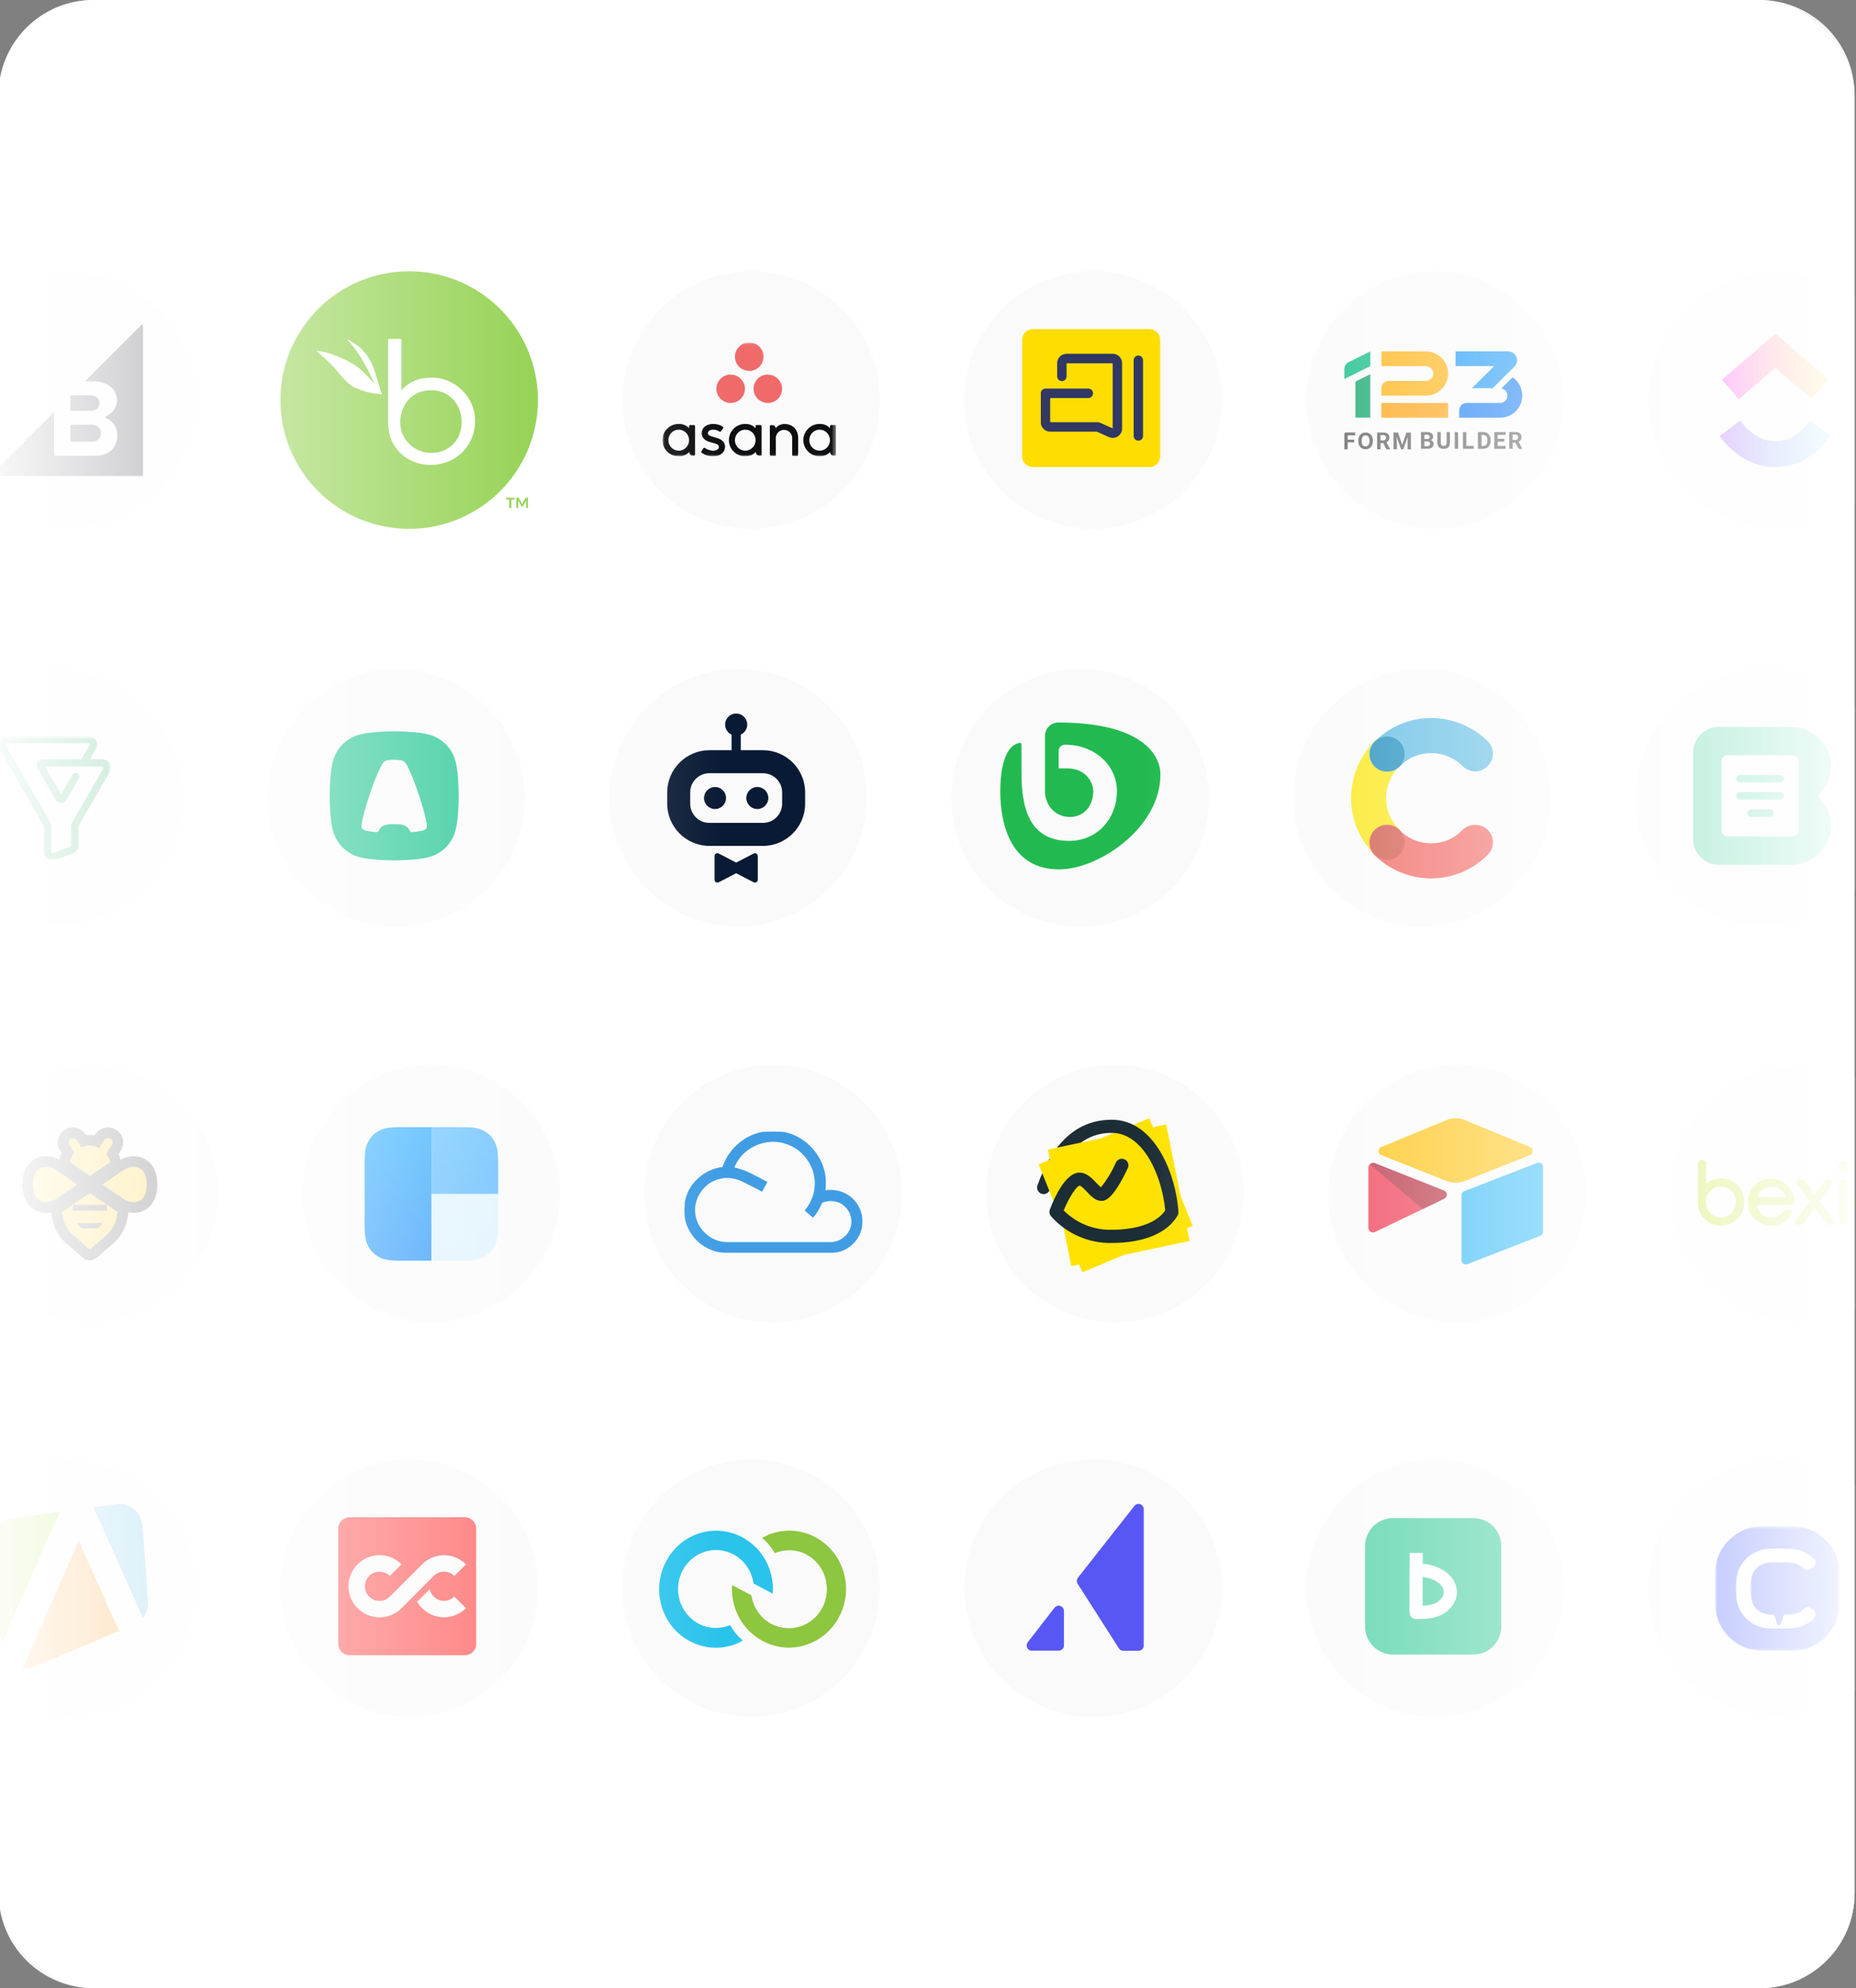 <svg id="eHxoZEhOplY1" xmlns="http://www.w3.org/2000/svg" xmlns:xlink="http://www.w3.org/1999/xlink" viewBox="17 0 423 453" shape-rendering="geometricPrecision" text-rendering="geometricPrecision">
<rect x="17" y="0" width="423" height="453" fill="#808080" stroke="none"/>
<style><![CDATA[
#eHxoZEhOplY6_to {animation: eHxoZEhOplY6_to__to 12000ms linear infinite normal forwards}@keyframes eHxoZEhOplY6_to__to { 0% {transform: translate(687.16px,361.85px)} 100% {transform: translate(227.16px,361.85px)}} #eHxoZEhOplY39_to {animation: eHxoZEhOplY39_to__to 12000ms linear infinite normal forwards}@keyframes eHxoZEhOplY39_to__to { 0% {transform: translate(227.16px,91.145px)} 100% {transform: translate(687.16px,91.145px)}} #eHxoZEhOplY113_to {animation: eHxoZEhOplY113_to__to 12000ms linear infinite normal forwards}@keyframes eHxoZEhOplY113_to__to { 0% {transform: translate(224.19px,181.77px)} 100% {transform: translate(-235.81px,181.77px)}} #eHxoZEhOplY145_to {animation: eHxoZEhOplY145_to__to 12000ms linear infinite normal forwards}@keyframes eHxoZEhOplY145_to__to { 0% {transform: translate(232.17px,271.93px)} 100% {transform: translate(692.17px,271.93px)}} #eHxoZEhOplY195_to {animation: eHxoZEhOplY195_to__to 12000ms linear infinite normal forwards}@keyframes eHxoZEhOplY195_to__to { 0% {transform: translate(-227.83px,271.93px)} 100% {transform: translate(232.17px,271.93px)}} #eHxoZEhOplY245_to {animation: eHxoZEhOplY245_to__to 12000ms linear infinite normal forwards}@keyframes eHxoZEhOplY245_to__to { 0% {transform: translate(227.16px,361.85px)} 100% {transform: translate(-242.84px,361.85px)}} #eHxoZEhOplY278_to {animation: eHxoZEhOplY278_to__to 12000ms linear infinite normal forwards}@keyframes eHxoZEhOplY278_to__to { 0% {transform: translate(-242.84px,91.145px)} 100% {transform: translate(227.16px,91.145px)}} #eHxoZEhOplY352_to {animation: eHxoZEhOplY352_to__to 12000ms linear infinite normal forwards}@keyframes eHxoZEhOplY352_to__to { 0% {transform: translate(694.19px,181.77px)} 100% {transform: translate(224.19px,181.77px)}}
]]></style>
<defs><linearGradient id="eHxoZEhOplY109-fill" x1="408.89" y1="101.11" x2="434.24" y2="101.11" spreadMethod="pad" gradientUnits="userSpaceOnUse" gradientTransform="translate(0 0)"><stop id="eHxoZEhOplY109-fill-0" offset="0%" stop-color="#8930fd"/><stop id="eHxoZEhOplY109-fill-1" offset="100%" stop-color="#49ccf9"/></linearGradient><linearGradient id="eHxoZEhOplY110-fill" x1="409.45" y1="83.49" x2="433.73" y2="83.49" spreadMethod="pad" gradientUnits="userSpaceOnUse" gradientTransform="translate(0 0)"><stop id="eHxoZEhOplY110-fill-0" offset="0%" stop-color="#ff02f0"/><stop id="eHxoZEhOplY110-fill-1" offset="100%" stop-color="#ffc800"/></linearGradient><linearGradient id="eHxoZEhOplY158-fill" x1="119.88" y1="273.54" x2="127.49" y2="288.73" spreadMethod="pad" gradientUnits="userSpaceOnUse" gradientTransform="translate(0 0)"><stop id="eHxoZEhOplY158-fill-0" offset="0%" stop-color="#def2fe"/><stop id="eHxoZEhOplY158-fill-1" offset="100%" stop-color="#dbf1fe"/></linearGradient><linearGradient id="eHxoZEhOplY159-fill" x1="117.38" y1="255.78" x2="124.99" y2="271" spreadMethod="pad" gradientUnits="userSpaceOnUse" gradientTransform="translate(0 0)"><stop id="eHxoZEhOplY159-fill-0" offset="0%" stop-color="#57bcfd"/><stop id="eHxoZEhOplY159-fill-1" offset="100%" stop-color="#51b5fd"/></linearGradient><linearGradient id="eHxoZEhOplY160-fill" x1="102.23" y1="258.62" x2="115.17" y2="284.43" spreadMethod="pad" gradientUnits="userSpaceOnUse" gradientTransform="translate(0 0)"><stop id="eHxoZEhOplY160-fill-0" offset="0%" stop-color="#1ca7fd"/><stop id="eHxoZEhOplY160-fill-1" offset="100%" stop-color="#148cfc"/></linearGradient><linearGradient id="eHxoZEhOplY208-fill" x1="119.88" y1="273.54" x2="127.49" y2="288.73" spreadMethod="pad" gradientUnits="userSpaceOnUse" gradientTransform="translate(0 0)"><stop id="eHxoZEhOplY208-fill-0" offset="0%" stop-color="#def2fe"/><stop id="eHxoZEhOplY208-fill-1" offset="100%" stop-color="#dbf1fe"/></linearGradient><linearGradient id="eHxoZEhOplY209-fill" x1="117.38" y1="255.78" x2="124.99" y2="271" spreadMethod="pad" gradientUnits="userSpaceOnUse" gradientTransform="translate(0 0)"><stop id="eHxoZEhOplY209-fill-0" offset="0%" stop-color="#57bcfd"/><stop id="eHxoZEhOplY209-fill-1" offset="100%" stop-color="#51b5fd"/></linearGradient><linearGradient id="eHxoZEhOplY210-fill" x1="102.23" y1="258.62" x2="115.17" y2="284.43" spreadMethod="pad" gradientUnits="userSpaceOnUse" gradientTransform="translate(0 0)"><stop id="eHxoZEhOplY210-fill-0" offset="0%" stop-color="#1ca7fd"/><stop id="eHxoZEhOplY210-fill-1" offset="100%" stop-color="#148cfc"/></linearGradient><linearGradient id="eHxoZEhOplY348-fill" x1="408.89" y1="101.11" x2="434.24" y2="101.11" spreadMethod="pad" gradientUnits="userSpaceOnUse" gradientTransform="translate(0 0)"><stop id="eHxoZEhOplY348-fill-0" offset="0%" stop-color="#8930fd"/><stop id="eHxoZEhOplY348-fill-1" offset="100%" stop-color="#49ccf9"/></linearGradient><linearGradient id="eHxoZEhOplY349-fill" x1="409.45" y1="83.49" x2="433.73" y2="83.49" spreadMethod="pad" gradientUnits="userSpaceOnUse" gradientTransform="translate(0 0)"><stop id="eHxoZEhOplY349-fill-0" offset="0%" stop-color="#ff02f0"/><stop id="eHxoZEhOplY349-fill-1" offset="100%" stop-color="#ffc800"/></linearGradient><linearGradient id="eHxoZEhOplY387-fill" x1="10.6" y1="226.5" x2="181.85" y2="226.5" spreadMethod="pad" gradientUnits="userSpaceOnUse" gradientTransform="translate(0 0)"><stop id="eHxoZEhOplY387-fill-0" offset="0%" stop-color="#fff"/><stop id="eHxoZEhOplY387-fill-1" offset="100%" stop-color="rgba(255,255,255,0)"/></linearGradient><linearGradient id="eHxoZEhOplY388-fill" x1="445.64" y1="226.5" x2="277.4" y2="226.5" spreadMethod="pad" gradientUnits="userSpaceOnUse" gradientTransform="translate(0 0)"><stop id="eHxoZEhOplY388-fill-0" offset="0%" stop-color="#fff"/><stop id="eHxoZEhOplY388-fill-1" offset="100%" stop-color="rgba(255,255,255,0)"/></linearGradient></defs><g clip-path="url(#eHxoZEhOplY384)"><rect width="423" height="453" rx="21.71" ry="21.71" transform="translate(16.68 0)" fill="#fff" stroke-width="0"/><g><g><g id="eHxoZEhOplY6_to" transform="translate(687.16,361.85)"><g transform="translate(-227.16,-361.85)"><circle r="29.34" transform="translate(32.31 361.85)" fill="#fafafa" stroke-width="0"/><path d="M18.73,346.15c-.69.09-1.36.32-1.97.68-.61.35-1.13.82-1.56,1.38-.42.56-.73,1.19-.91,1.87s-.22,1.38-.12,2.08l3.15,22.51L30.58,344.5l-11.85,1.66v-.01Z" fill="#97d700" stroke-width="0"/><path d="M50.72,364.9l-1.24-17.3c-.1-1.41-.76-2.72-1.83-3.64s-2.46-1.39-3.86-1.29c-.12,0-.24.02-.36.04l-5.11.7l11.24,25.21c.84-1.05,1.26-2.38,1.16-3.72Z" fill="#71c5e8" stroke-width="0"/><path d="M22.16,380.14c.91.1,1.83-.03,2.67-.39l19.3-8.15-9.2-20.58-12.78,29.12h.01Z" fill="#ff9013" stroke-width="0"/><circle r="29.34" transform="translate(110.25 361.85)" fill="#fafafa" stroke-width="0"/><path d="M125.53,374.57c0,1.42-1.14,2.56-2.56,2.56h-26.32c-1.41,0-2.56-1.15-2.56-2.56v-26.31c0-1.41,1.15-2.56,2.56-2.56h26.32c1.42,0,2.56,1.15,2.56,2.56v26.31Zm-12.54-12.65c0,0,2.84-2.84,2.85-2.86c1.3-1.3,3.41-1.3,4.71,0l2.65-2.64c-2.76-2.76-7.25-2.76-10,0-.02.02-7.37,7.37-7.37,7.37-.63.62-1.46.96-2.34.96s-1.72-.34-2.36-.98c-1.3-1.3-1.3-3.41,0-4.71.63-.63,1.47-.97,2.36-.97s1.72.35,2.36.97l2.65-2.64c-1.34-1.33-3.12-2.08-5-2.08s-3.67.74-5,2.08c-2.76,2.76-2.76,7.24,0,10c1.34,1.34,3.11,2.07,5,2.07s3.63-.72,4.96-2.03l4.54-4.54h-.01Zm5.21,2.82c-.89,0-1.72-.35-2.36-.98-.48-.47-.78-1.07-.9-1.68l-2.87,2.86c.3.52.68,1.02,1.12,1.47c1.34,1.34,3.11,2.07,5,2.07s3.67-.74,5-2.07l-2.65-2.65c-.63.63-1.47.98-2.36.98h.02Z" fill="#ff5050" stroke-width="0"/><circle r="29.34" transform="translate(188.19 361.85)" fill="#fafafa" stroke-width="0"/><circle r="29.34" transform="translate(266.13 361.85)" fill="#fafafa" stroke-width="0"/><path d="M262.66,360.93l9.37,14.67c.11.17.27.3.45.39s.38.13.58.12h3.42c.16,0,.32-.02.46-.08.15-.06.28-.15.39-.26s.2-.24.26-.39.09-.3.08-.46v-31.06c0-.25-.08-.5-.22-.7-.15-.2-.35-.36-.59-.44s-.49-.09-.73-.01c-.24.07-.45.22-.6.42l-12.88,16.36c-.14.21-.22.46-.22.72s.08.51.22.72h.01Zm-10.52,15.16h6.14c.16,0,.31-.02.46-.08.14-.06.28-.14.39-.25s.2-.24.26-.38.09-.3.09-.45v-7.88c0-.25-.08-.5-.22-.7-.15-.2-.35-.36-.59-.44s-.49-.09-.74-.01c-.24.07-.45.22-.6.42l-6.11,7.88c-.13.18-.21.39-.23.61s.02.44.12.64.25.36.43.48c.19.12.4.18.62.18h-.03l.01-.02Z" fill="#5757f5" stroke-width="0"/><circle r="29.34" transform="translate(344.07 361.85)" fill="#fafafa" stroke-width="0"/><g clip-path="url(#eHxoZEhOplY22)"><g><g><path d="M352.82,376.97h-18.37c-3.48,0-6.33-2.85-6.33-6.34v-18.4c0-3.49,2.85-6.34,6.33-6.34h18.37c3.48,0,6.33,2.85,6.33,6.34v18.4c0,3.49-2.85,6.34-6.33,6.34Z" fill="#42ce9f" fill-rule="evenodd" stroke-width="0"/><path d="M341.24,359.27c-.01,2.58-.02,5.09-.01,6.59c2.24-.12,3.35-.58,4.23-1.63.62-.75.76-1.61.38-2.41-.49-1.06-1.95-2.17-4.6-2.54v-.01Zm-1.48,9.63c-.4,0-.78-.16-1.06-.44v0c-.44-.45-.45-.87-.46-1.64c0-.38,0-.92,0-1.57c0-1.13,0-2.7,0-4.67.01-3.39.04-6.76.04-6.76l2.99.02c0,.75-.01,1.57-.02,2.43c3.54.41,6.2,1.95,7.29,4.29.87,1.87.58,3.96-.79,5.6-2.11,2.54-5.11,2.75-7.99,2.75v-.01Z" fill="#fff" fill-rule="evenodd" stroke-width="0"/></g></g><clipPath id="eHxoZEhOplY22"><rect width="31.43" height="31.43" rx="0" ry="0" transform="translate(327.91 345.7)" fill="none" stroke-width="0"/></clipPath></g><circle r="29.34" transform="translate(422.01 361.85)" fill="#fafafa" stroke-width="0"/><g clip-path="url(#eHxoZEhOplY35)"><g><g mask="url(#eHxoZEhOplY32)"><g><g><path d="M425.47,347.73h-6.79c-5.96,0-10.8,4.84-10.8,10.8v6.79c0,5.96,4.83,10.8,10.8,10.8h6.79c5.96,0,10.8-4.84,10.8-10.8v-6.79c0-5.96-4.84-10.8-10.8-10.8Z" fill="#0527ff" stroke-width="0"/><path d="M421.01,367.92c.34,0,.42.21.52.52l.49,1.56c.05.18.16.26.31.26h.21c.16,0,.26-.08.31-.26l.49-1.56c.11-.31.13-.55.78-.55c1.46,0,2.84-.21,3.87-1.22.5-.5,1.09-.68,1.66-.29l.5.34c.7.47.91,1.35.34,1.95-1.46,1.48-3.51,2.37-5.85,2.37h-3.9c-4.63,0-8.06-3.43-8.06-7.98v-2.23c0-4.55,3.43-7.98,8.06-7.98h3.9c2.34,0,4.39.88,5.85,2.37.57.6.36,1.48-.34,1.95l-.5.34c-.57.39-1.17.21-1.66-.29-1.04-1.02-2.42-1.22-3.87-1.22l-3.12-.03c-3.23-.03-4.94,1.98-4.94,4.86v2.23c0,2.89,1.71,4.86,4.94,4.86v0h.01Z" fill="#fff" stroke-width="0"/></g></g><mask id="eHxoZEhOplY32" mask-type="luminance" x="-150%" y="-150%" height="400%" width="400%"><g><path d="M436.27,347.73h-28.39v28.39h28.39v-28.39Z" fill="#fff" stroke-width="0"/></g></mask></g></g><clipPath id="eHxoZEhOplY35"><rect width="28.39" height="28.39" rx="0" ry="0" transform="translate(407.88 347.73)" fill="none" stroke-width="0"/></clipPath></g><path d="M186.19,350.26c-6.34-3.39-14.19-.87-17.49,5.69-3.3,6.51-.87,14.58,5.51,17.97c3.17,1.69,6.68,1.91,9.85.87c0,0,.65-.09,2.26-1.04c0,0-1.35-.82-2.91-3.43v-.04c-2.26.91-4.9.91-7.21-.35-4.25-2.26-5.9-7.64-3.69-11.98s7.42-6.08,11.67-3.78c2.56,1.35,4.17,3.86,4.56,6.6l4.38,2.34c.39-5.16-2.17-10.29-6.94-12.85h.01Z" fill="#29c3ec" stroke-width="0"/><path d="M190.88,373.91c6.38,3.39,14.19.78,17.49-5.77s.78-14.58-5.6-17.92c-3.17-1.69-6.68-1.87-9.85-.82c0,0-.65.09-2.26,1.04c0,0,1.35.82,2.91,3.39v.04c2.26-.95,4.86-.91,7.2.3c4.25,2.26,5.9,7.59,3.73,11.98-2.21,4.38-7.42,6.08-11.67,3.86-2.56-1.35-4.17-3.82-4.6-6.55l-4.38-2.3c-.35,5.12,2.26,10.24,7.03,12.76v-.01Z" fill="#8dc63f" stroke-width="0"/></g></g><g id="eHxoZEhOplY39_to" transform="translate(227.16,91.145)"><g transform="translate(-227.16,-91.145)"><circle r="29.34" transform="translate(32.31 91.15)" fill="#fafafa" stroke-width="0"/><g clip-path="url(#eHxoZEhOplY47)"><g><g><path d="M33.3,93.6h4.35c1.24,0,2.02-.68,2.02-1.77c0-1.03-.78-1.77-2.02-1.77h-4.35c-.14,0-.27.12-.27.25v3.05c.02.14.12.25.27.25v0-.01Z" fill="#34313f" stroke-width="0"/><path d="M33.3,100.64h4.49c1.38,0,2.21-.7,2.21-1.94c0-1.07-.78-1.94-2.21-1.94h-4.49c-.14,0-.27.12-.27.25v3.36c.02.16.12.27.27.27Z" fill="#34313f" stroke-width="0"/><path d="M49.21,74.05L36.35,86.88h2.1c3.28,0,5.21,2.06,5.21,4.31c0,1.77-1.2,3.07-2.47,3.65-.21.08-.21.37.02.45c1.48.58,2.53,2.12,2.53,3.94c0,2.56-1.71,4.6-5.03,4.6h-9.11c-.14,0-.27-.12-.27-.25v-9.71L15.21,107.93c-.19.19-.06.52.21.52h33.94c.12,0,.23-.1.23-.23v-33.99c.06-.23-.23-.35-.39-.19l.01.01Z" fill="#34313f" stroke-width="0"/></g></g><clipPath id="eHxoZEhOplY47"><rect width="34.47" height="34.47" rx="0" ry="0" transform="translate(15.14 73.98)" fill="none" stroke-width="0"/></clipPath></g><g clip-path="url(#eHxoZEhOplY54)"><g><g><path d="M115.22,103.18c-.92,0-1.83-.17-2.68-.52s-1.62-.86-2.28-1.51c-.65-.65-1.17-1.42-1.52-2.27s-.53-1.76-.52-2.68c0-4,2.7-7.29,7.06-7.29s6.93,3.53,6.93,7.22c0,4.02-2.72,7.06-7,7.06M104.05,89.93l-1.34-4.39c-.8-2.31-1.04-3.64-3.29-6.01-.77-.82-3.69-2.61-3.33-2.22c3.7,3.99,5.59,8.83,6.32,10.17-.67-.81-1.46-1.54-2.35-2.45-.7-.73-1.47-1.38-2.32-1.94-.5-.31-.78-.48-1.28-.74-1.7-.89-3.49-1.59-5.34-2.11-.68-.16-1.36-.27-2.06-.33c0,0,3.3,2.79,4.72,4.56c1.41,1.77,2.86,3.36,4.45,4.01c1.6.65,2.15.84,3.41,1.03c1.08.16,2.4.41,2.4.41m11.48-3.88c-3.49,0-5.36,1.2-6.68,2.5l-.36.38v-11.7h-3.02v19.15c0,5.89,4.54,9.56,9.75,9.56c5.74,0,10.08-4.42,10.08-10.09c0-5.27-4.53-9.8-9.78-9.8m24.08,5.11c0,16.2-13.14,29.34-29.34,29.34s-29.34-13.14-29.34-29.34s13.14-29.34,29.34-29.34s29.34,13.14,29.34,29.34Z" fill="#73c41d" fill-rule="evenodd" stroke-width="0"/><path d="M134.26,113.4v.42h-.71v1.93h-.5v-1.93h-.71v-.42h1.92Zm1.64,1.28c0,0,.03.07.04.1s.03.07.04.1c.01-.04.03-.07.04-.1.01-.04.03-.07.05-.1l.67-1.2c0,0,.04-.05.07-.07.03-.01.06-.02.1-.02h.42v2.34h-.43v-1.45l.04-.3-.72,1.33c0,0-.04.06-.07.08s-.07.03-.1.03h-.07c0,0-.07,0-.1-.03-.03-.02-.05-.05-.07-.08l-.73-1.32.03.29v1.45h-.44v-2.34h.42c0,0,.06,0,.1.02.03.02.05.04.07.07l.67,1.2h-.03Z" fill="#73c41d" stroke-width="0"/></g></g><clipPath id="eHxoZEhOplY54"><rect width="58.68" height="58.68" rx="0" ry="0" transform="translate(80.91 61.81)" fill="none" stroke-width="0"/></clipPath></g><circle r="29.34" transform="translate(188.19 91.15)" fill="#fafafa" stroke-width="0"/><g clip-path="url(#eHxoZEhOplY71)"><g><g mask="url(#eHxoZEhOplY68)"><g><g><path d="M174.06,102.99c.03.37.33.84.84.84h.3c.06,0,.11-.02.15-.06s.06-.09.06-.15v-6.57v0c0-.05-.03-.1-.07-.14s-.09-.06-.15-.06h-.93c-.05,0-.11.02-.15.06s-.06.09-.06.14v0v.53c-.57-.7-1.47-.99-2.37-.99-.98,0-1.93.39-2.62,1.08-.7.69-1.09,1.63-1.09,2.61s.39,1.92,1.09,2.61c.69.69,1.64,1.08,2.62,1.08.9,0,1.88-.35,2.37-.99m-2.36-.29c-1.3,0-2.36-1.08-2.36-2.4s1.06-2.4,2.36-2.4s2.36,1.08,2.36,2.4-1.06,2.4-2.36,2.4Z" fill="#0d0e10" stroke-width="0"/><path d="M189.22,102.99c.03.37.33.84.84.84h.3c.06,0,.11-.02.15-.06s.06-.09.06-.15v-6.57v0c0-.05-.03-.1-.07-.14s-.09-.06-.15-.06h-.93c-.05,0-.11.02-.15.06s-.06.09-.07.14v.53c-.57-.7-1.47-.99-2.37-.99-.98,0-1.93.39-2.62,1.08-.7.69-1.09,1.63-1.09,2.61s.39,1.92,1.09,2.61s1.64,1.08,2.62,1.08c.9,0,1.88-.35,2.37-.99l.02.01Zm-2.37-.3c-1.3,0-2.36-1.08-2.36-2.4s1.06-2.4,2.36-2.4s2.36,1.08,2.36,2.4-1.06,2.4-2.36,2.4Z" fill="#0d0e10" stroke-width="0"/><path d="M206.17,102.99c.03.37.33.84.84.84h.3c.06,0,.11-.02.15-.06s.06-.09.06-.15v-6.57v0c0-.05-.03-.1-.07-.14s-.09-.06-.14-.06h-.93c-.05,0-.11.02-.14.06-.04.04-.06.09-.07.14v0v.53c-.57-.7-1.47-.99-2.37-.99-.98,0-1.93.39-2.62,1.08-.7.69-1.09,1.63-1.09,2.61s.39,1.92,1.09,2.61s1.64,1.08,2.62,1.08c.9,0,1.88-.35,2.37-.99v.01Zm-2.37-.3c-1.3,0-2.36-1.08-2.36-2.4s1.06-2.4,2.36-2.4s2.36,1.08,2.36,2.4c0,.31-.05.62-.17.91s-.29.55-.51.78c-.22.22-.48.4-.77.52s-.6.19-.91.19Z" fill="#0d0e10" stroke-width="0"/><path d="M198.91,103.22v-3.4c0-1.92-1.21-3.21-3.15-3.21-.92,0-1.77.53-1.95.99-.06-.36-.25-.73-.84-.73h-.3c-.06,0-.11.02-.15.06s-.06.09-.06.15v6.58v0c0,.05.03.1.07.14s.09.06.15.06h.93c0,0,.03,0,.04,0c0,0,.01,0,.02,0c0,0,.01,0,.02,0c0,0,.02,0,.02-.01c0,0,0,0,.01,0c0,0,.02-.01.03-.02c0,0,0,0,0,0c.04-.04.06-.09.06-.14v0-3.88c0-.49.2-.97.55-1.32s.83-.55,1.32-.55.97.2,1.32.55.55.82.55,1.32v3.25c0,0,0,.64,0,.64v0c0,.05.03.1.06.14.04.04.09.06.15.06h.93c0,0,.03,0,.04,0c0,0,0,0,.01,0c0,0,.02,0,.02,0s.01,0,.02-.01h.01c0,0,.02-.02.02-.03c0,0,0,0,0,0s.02-.02.02-.03c0,0,0,0,0,0c.02-.03.04-.07.04-.11v0c0,0,0-.43,0-.43l.04-.07Z" fill="#0d0e10" stroke-width="0"/><path d="M177.64,102.05c.57.41,1.25.63,1.95.64.62,0,1.26-.32,1.26-.88c0-.75-1.4-.86-2.28-1.16s-1.64-.91-1.64-1.91c0-1.52,1.36-2.15,2.64-2.15.8,0,1.64.26,2.18.64.03.01.05.03.06.06s.03.05.04.08c0,.03,0,.06,0,.09s-.01.06-.03.08l-.51.73c0,0-.03.05-.06.07-.02.02-.05.03-.08.04-.03,0-.06,0-.09,0s-.05-.02-.08-.04c-.42-.29-.92-.44-1.43-.45-.78,0-1.24.36-1.24.8c0,.53.61.7,1.32.88c1.24.33,2.59.73,2.59,2.25c0,1.34-1.26,2.17-2.65,2.17-.97.02-1.92-.28-2.71-.85-.04-.04-.07-.09-.08-.14c0-.06,0-.11.03-.16l.51-.73c0,0,.04-.04.06-.06s.05-.03.08-.03.06,0,.08,0c.03,0,.05.02.07.04l.01-.01Z" fill="#0d0e10" stroke-width="0"/><path d="M191.01,81.28c0,.64-.19,1.27-.55,1.8s-.87.95-1.46,1.19c-.59.25-1.25.31-1.88.18s-1.21-.43-1.67-.89c-.46-.45-.77-1.03-.89-1.66-.13-.63-.06-1.28.19-1.87s.66-1.1,1.2-1.46c.53-.36,1.16-.55,1.81-.55.86,0,1.69.34,2.3.95s.95,1.43.95,2.29v.02Zm-7.48,4.05c-.64,0-1.27.19-1.81.55-.53.36-.95.86-1.2,1.46-.25.59-.31,1.24-.19,1.87.13.63.44,1.21.89,1.66.46.45,1.04.76,1.67.89.63.12,1.29.06,1.88-.18.6-.25,1.1-.66,1.46-1.19s.55-1.16.55-1.8c0-.86-.34-1.69-.95-2.29-.61-.61-1.44-.95-2.3-.95v-.02Zm8.46,0c-.64,0-1.27.19-1.81.55s-.95.86-1.2,1.46c-.25.59-.31,1.25-.18,1.87.13.63.44,1.21.89,1.66s1.04.76,1.67.89s1.29.06,1.88-.18c.6-.25,1.1-.66,1.46-1.19s.55-1.16.55-1.8c0-.43-.08-.85-.25-1.24s-.4-.75-.71-1.05c-.3-.3-.66-.54-1.06-.7s-.82-.25-1.25-.25l.01-.02Z" fill="#f06a6a" stroke-width="0"/></g></g><mask id="eHxoZEhOplY68" mask-type="luminance" x="-150%" y="-150%" height="400%" width="400%"><g><path d="M207.52,78.03h-39.54v25.95h39.54v-25.95Z" fill="#fff" stroke-width="0"/></g></mask></g></g><clipPath id="eHxoZEhOplY71"><rect width="39.54" height="25.95" rx="0" ry="0" transform="translate(167.98 78.03)" fill="none" stroke-width="0"/></clipPath></g><circle r="29.34" transform="matrix(.23-.973 0.973 0.23 266.125 91.145)" fill="#fafafa" stroke-width="0"/><g clip-path="url(#eHxoZEhOplY80)"><g><g><path d="M278.99,74.99h-26.6c-1.34,0-2.42,1.08-2.42,2.42v26.59c0,1.34,1.08,2.42,2.42,2.42h26.6c1.34,0,2.42-1.08,2.42-2.42v-26.59c0-1.34-1.08-2.42-2.42-2.42Z" fill="#fd0" stroke-width="0"/><path d="M270.59,97.61v-14.69q0-.15-.15-.15h-10.26c0,0-.06,0-.1,0v2.98c0,.51-.31.92-.79,1.05-.66.18-1.35-.32-1.35-1.01c0-1.04,0-2.07,0-3.11.01-.97.77-1.85,1.73-2.03.14-.03.3-.04.44-.04c3.48,0,6.97,0,10.45,0c1.01,0,1.85.63,2.1,1.59.05.2.08.41.08.62c0,4.78,0,9.57,0,14.36c0,.25,0,.49-.02.74-.08.82-.77,1.59-1.57,1.78-.5.12-.98.08-1.45-.13-.86-.39-1.72-.78-2.59-1.16-.09-.04-.2-.06-.3-.06-3.47,0-6.95,0-10.42,0-.45,0-.87-.11-1.24-.37-.6-.42-.94-1-.94-1.74c0-2.12,0-4.25,0-6.37c0-.23-.02-.45.07-.67.16-.39.59-.66.96-.66c3.27,0,6.54,0,9.81,0c.48,0,.97.36,1.05.89.09.56-.23,1.06-.76,1.21-.14.04-.29.05-.44.05-2.77,0-5.54,0-8.31,0-.04,0-.09,0-.13,0-.1-.01-.12.03-.12.13c0,.63,0,1.26,0,1.89v3.32q0,.16.16.16c3.52,0,7.04,0,10.55,0c.29,0,.56.06.82.19.46.23.95.43,1.42.64.39.17.78.35,1.17.52.03.01.07.03.12.05v0l.01.02Z" fill="#303863" stroke-width="0"/><path d="M277.51,90.71v8.59c0,.53-.31.94-.82,1.07-.64.17-1.29-.32-1.32-.98v-17.28c0-.45.2-.79.6-.99.71-.35,1.53.16,1.54.95c0,.24,0,.48,0,.72v7.92v0Z" fill="#303863" stroke-width="0"/></g></g><clipPath id="eHxoZEhOplY80"><rect width="31.43" height="31.43" rx="0" ry="0" transform="translate(249.98 74.99)" fill="none" stroke-width="0"/></clipPath></g><circle r="29.34" transform="translate(344.07 91.15)" fill="#fafafa" stroke-width="0"/><g clip-path="url(#eHxoZEhOplY103)"><g><g><path d="M362.38,100.84h-.62v1.42h-.79v-3.82h1.42c.45,0,.76.07,1,.27.13.11.23.24.29.39.07.15.1.32.09.48.01.23-.05.46-.17.66-.12.19-.29.34-.49.43l.82,1.56v.04h-.64c-.06,0-.12-.02-.17-.05s-.09-.08-.12-.13l-.62-1.24v-.01Zm-.64-.6h.64c.18,0,.35-.07.47-.2.05-.05.1-.12.12-.19.03-.07.04-.14.03-.22c0-.07,0-.15-.03-.22s-.07-.13-.12-.19c-.06-.06-.14-.11-.22-.15-.08-.03-.17-.05-.26-.05h-.64v1.2l.01.02Z" fill="#565656" stroke-width="0"/><path d="M359.87,100.62h-1.54v.98h1.81v.66h-2.58v-3.82h2.58v.66h-1.81v.87h1.54v.65Z" fill="#565656" stroke-width="0"/><path d="M353.83,102.26v-3.82h1.26c.29,0,.58.07.83.22.26.16.47.38.6.65.15.29.23.62.22.95v.17c0,.33-.07.66-.22.95-.13.27-.34.5-.6.66-.29.15-.61.23-.93.22h-1.15-.01Zm.82-3.17v2.54l.38-.03c.31,0,.55-.07.71-.27s.25-.49.25-.86v-.2c0-.39-.09-.7-.25-.9s-.4-.27-.71-.27h-.38v-.01Z" fill="#565656" stroke-width="0"/><path d="M351.19,101.6h1.7v.66h-2.47v-3.82h.77v3.17-.01Z" fill="#565656" stroke-width="0"/><path d="M349.32,102.26h-.77v-3.82h.44c0,0,.09,0,.13.03s.08.04.11.07.06.07.07.11c.02.04.02.08.02.13v3.49-.01Z" fill="#565656" stroke-width="0"/><path d="M347.45,98.44v2.51c0,.41-.13.74-.39.98s-.6.33-1.04.33-.79-.09-1.04-.33c-.26-.23-.38-.58-.38-.98v-2.51h.77v2.46c0,.45.22.71.66.71s.66-.26.66-.71v-2.46h.77-.01Z" fill="#565656" stroke-width="0"/><path d="M340.86,102.26v-3.82h1.32c.47,0,.86.1,1.1.27.24.18.33.42.33.76.02.17-.02.34-.11.49-.11.15-.26.26-.44.33.2.03.37.14.49.29.12.16.18.35.17.55c0,.37-.12.64-.35.83-.24.19-.59.29-1.02.29h-1.48l-.01.01Zm.77-1.69v1.09h.71c.16,0,.31-.06.43-.16.05-.05.09-.11.12-.17.03-.07.04-.14.03-.21c0-.35-.16-.54-.53-.55h-.77.01Zm0-.55h.61c.4,0,.6-.13.6-.44c0-.08,0-.15-.04-.22-.03-.07-.07-.13-.13-.18-.14-.1-.3-.15-.47-.14h-.57v.98Z" fill="#565656" stroke-width="0"/><path d="M335.61,98.55l.97,2.78.96-2.78h1.02v3.82h-.77v-1.04l.05-1.8-1,2.84h-.53l-1-2.84.06,1.8v1.04h-.77v-3.82h1.01Z" fill="#565656" stroke-width="0"/><path d="M332.27,100.95h-.63v1.42h-.79v-3.82h1.42c.45,0,.76.07,1,.27.13.11.23.24.29.39.07.15.1.32.09.48.01.23-.05.46-.17.66-.12.19-.29.34-.49.43l.83,1.56v.04h-.64c-.06,0-.12-.02-.17-.05s-.1-.08-.12-.13l-.62-1.24v-.01Zm-.64-.6h.64c.18,0,.35-.07.47-.2.05-.05.1-.12.12-.19.03-.07.04-.14.03-.22c0-.07,0-.15-.03-.22s-.07-.13-.12-.19c-.06-.06-.13-.11-.22-.15-.08-.03-.17-.05-.26-.05h-.64v1.2l.01.02Z" fill="#565656" stroke-width="0"/><path d="M329.87,100.54c0,.33-.06.66-.2.96-.12.26-.33.49-.58.64-.26.15-.56.23-.86.22-.3,0-.6-.07-.86-.22-.25-.15-.46-.37-.58-.63-.14-.3-.21-.62-.21-.95v-.18c0-.33.06-.66.21-.97.13-.27.33-.49.58-.64.26-.15.56-.23.86-.22.3,0,.6.07.86.22.25.15.46.38.58.64.14.3.21.63.21.96v.17h-.01Zm-.77-.17c0-.38-.08-.67-.23-.87-.08-.1-.17-.18-.29-.23-.11-.05-.24-.07-.36-.07s-.25.02-.36.07-.21.13-.29.23c-.15.2-.23.49-.23.87v.17c0,.37.08.67.23.87.15.21.37.29.66.29.12,0,.25-.02.36-.07s.21-.13.29-.23c.15-.2.23-.49.23-.87v-.17l-.01.01Z" fill="#565656" stroke-width="0"/><path d="M325.64,100.78h-1.48v1.58h-.77v-3.49c0-.09.03-.17.1-.23.06-.06.15-.1.23-.1h2.14v.66h-1.7v.98h1.48v.6Z" fill="#565656" stroke-width="0"/><path d="M363.94,90.13c0,1.33-.53,2.61-1.48,3.56-.95.94-2.24,1.48-3.59,1.48h-9.3v-1.68c0-.44.18-.87.49-1.19.32-.31.75-.49,1.2-.49h7.61c.42,0,.83-.16,1.14-.44s.51-.67.54-1.08c.04-.42-.08-.83-.33-1.16s-.62-.56-1.04-.64l2.54-2.52c.69.46,1.25,1.08,1.63,1.81.39.73.59,1.54.59,2.36" fill="#0372f2" stroke-width="0"/><path d="M360.73,80.06c.4,0,.8.12,1.13.34s.6.54.75.91.19.77.12,1.16c-.08.39-.27.75-.56,1.03l-4.98,4.95h-4.73l5.07-5.04h-8.79v-3.36h11.99v.01Z" fill="#068ff6" stroke-width="0"/><path d="M347.04,91.81h-15.21v3.36h15.21v-3.36Z" fill="#ff9c00" stroke-width="0"/><path d="M347.04,85.1c0,1.33-.53,2.61-1.48,3.56-.95.94-2.24,1.48-3.59,1.48h-10.14v-1.68c0-.22.04-.44.13-.64.08-.2.21-.39.37-.54.16-.16.34-.28.55-.36s.43-.13.65-.13h8.45c.45,0,.88-.18,1.2-.49s.5-.74.5-1.19-.18-.87-.5-1.19c-.32-.31-.75-.49-1.2-.49h-10.14v-3.36h10.14c1.35,0,2.64.53,3.59,1.48.95.94,1.48,2.22,1.48,3.56l-.01-.01Z" fill="#ffad00" stroke-width="0"/><path d="M325.92,86.94l3.38-1.68v9.9h-3.38v-8.22Z" fill="#01a063" stroke-width="0"/><path d="M329.3,80.06v3.36l-5.91,2.94v-2.32c0-.31.09-.62.25-.88.16-.27.4-.48.68-.62l4.98-2.47v-.01Z" fill="#02b880" stroke-width="0"/></g></g><clipPath id="eHxoZEhOplY103"><rect width="40.56" height="22.31" rx="0" ry="0" transform="translate(323.38 80.06)" fill="none" stroke-width="0"/></clipPath></g><circle r="29.34" transform="translate(422.01 91.15)" fill="#fafafa" stroke-width="0"/><g clip-path="url(#eHxoZEhOplY111)"><g><g><path d="M408.9,99.37l4.68-3.58c2.49,3.24,5.12,4.74,8.06,4.74s5.49-1.48,7.86-4.7l4.74,3.5c-3.42,4.64-7.68,7.09-12.61,7.09s-9.21-2.43-12.74-7.05h.01Z" fill="url(#eHxoZEhOplY109-fill)" fill-rule="evenodd" stroke-width="0"/><path d="M421.63,83.8l-8.33,7.18-3.85-4.46l12.19-10.51l12.1,10.51-3.87,4.45-8.25-7.17h.01Z" fill="url(#eHxoZEhOplY110-fill)" fill-rule="evenodd" stroke-width="0"/></g></g><clipPath id="eHxoZEhOplY111"><rect width="25.35" height="30.42" rx="0" ry="0" transform="translate(408.9 76)" fill="none" stroke-width="0"/></clipPath></g></g></g><g id="eHxoZEhOplY113_to" transform="translate(224.19,181.77)"><g transform="translate(-224.19,-181.77)"><circle r="29.34" transform="translate(29.34 181.77)" fill="#fafafa" stroke-width="0"/><g mask="url(#eHxoZEhOplY124)"><g><g opacity="0.9"><g mask="url(#eHxoZEhOplY121)"><g><path d="M28.95,196.03c-.52,0-1.01-.2-1.37-.57-.36-.36-.57-.86-.57-1.37v-5.8c0,0-.01-.1-.04-.14l-10.15-17.6c-.35-.6-.35-1.34,0-1.94s.99-.97,1.68-.97h18.69c.69,0,1.33.38,1.68.98s.35,1.34,0,1.94l-1.4,2.43h2.84c.69,0,1.33.37,1.68.97s.35,1.34,0,1.94l-7.1,12.29c0,0-.04.09-.04.14v4.31c0,.4-.12.79-.35,1.11-.23.33-.55.57-.93.71l-3.97,1.45c-.21.08-.44.12-.67.12h.02ZM18.5,169.31c-.15,0-.28.12-.28.28c0,.05.01.1.04.14l10.15,17.6c.17.3.26.63.26.97v5.8c0,.07.03.14.08.2.05.05.12.08.2.08.03,0,.06,0,.09-.02l3.97-1.45c.11-.04.18-.14.18-.26v-4.31c0-.34.09-.68.26-.97l7.11-12.29c.05-.09.05-.19,0-.28s-.14-.14-.24-.14h-4.23c0,0-.07,0-.11,0h-8.72L30.92,181l2.58-4.46c.07-.13.17-.24.3-.32s.27-.12.42-.12.3.04.43.11c.13.08.24.18.31.32.07.13.11.28.11.43s-.05.3-.13.42l-2.82,4.88c-.12.21-.3.39-.51.51s-.45.19-.69.19-.48-.06-.69-.19c-.21-.12-.39-.3-.51-.51l-4.14-7.18c-.25-.43-.25-.96,0-1.39s.7-.69,1.2-.69h8.77l1.87-3.26c.08-.13.03-.3-.1-.38-.04-.02-.09-.04-.14-.04h-18.68v-.01Z" fill="#049949" stroke-width="0"/></g><mask id="eHxoZEhOplY121" mask-type="luminance" x="-150%" y="-150%" height="400%" width="400%"><g><path d="M16.55,167.64h25.71v28.39h-25.71v-28.39Z" fill="#fff" stroke-width="0"/></g></mask></g></g></g><mask id="eHxoZEhOplY124" mask-type="luminance" x="-150%" y="-150%" height="400%" width="400%"><g><path d="M15.21,167.64h28.39v28.39h-28.39v-28.39Z" fill="#fff" stroke-width="0"/></g></mask></g><circle r="29.34" transform="translate(107.28 181.77)" fill="#fafafa" stroke-width="0"/><g clip-path="url(#eHxoZEhOplY131)"><g><path d="M106.84,166.63c3.08,0,5.81.25,7.47.63c3.31.69,5.91,3.3,6.6,6.6.38,1.66.63,4.38.63,7.47s-.25,5.81-.63,7.47c-.69,3.31-3.3,5.91-6.6,6.6-1.66.38-4.38.63-7.47.63s-5.81-.25-7.47-.63c-3.31-.69-5.91-3.3-6.6-6.6-.38-1.66-.63-4.39-.63-7.47s.25-5.81.63-7.47c.69-3.31,3.3-5.91,6.6-6.6c1.66-.38,4.38-.63,7.47-.63Zm1.95,21.33c.72.15,1.31.65,1.59,1.32.09.22.32.35.55.33.07,0,.13-.01.18-.02c1.15-.12,2.06-.28,2.59-.46c0,0,0,0,0,0c.35-.13.6-.48.6-.88v-.03c0,0,0-.03,0-.05v0c0,0,0-.03,0-.04-.09-1.2-.82-4.02-1.91-7.24-1.25-3.68-2.55-6.66-3.14-7.24v0c-.09-.1-.2-.18-.32-.24-.05-.03-.11-.05-.18-.08v0c-.39-.13-1.1-.22-1.91-.22s-1.53.09-1.91.22v0c-.07.03-.13.05-.18.08-.12.06-.23.15-.32.24-.59.58-1.89,3.56-3.13,7.24-1.09,3.22-1.82,6.04-1.91,7.24c0,0,0,.02,0,.03v0c0,0,0,.04,0,.06v.03c0,.4.25.74.61.88c0,0,0,0,0,0c.53.19,1.43.35,2.59.46.04,0,.1,0,.16.01.25.02.48-.12.58-.35.28-.66.87-1.16,1.59-1.31.43-.1,1.14-.17,1.94-.17s1.51.06,1.94.17v0l-.01.02Z" fill="#00bd82" fill-rule="evenodd" stroke-width="0"/></g><clipPath id="eHxoZEhOplY131"><rect width="29.4" height="29.4" rx="0" ry="0" transform="translate(92.14 166.63)" fill="none" stroke-width="0"/></clipPath></g><circle r="29.34" transform="translate(185.22 181.77)" fill="#fafafa" stroke-width="0"/><path d="M188.76,194.47c.43-.22.95.1.95.59v5.37c0,.5-.51.82-.95.59l-3.98-2.06-3.98,2.06c-.43.22-.95-.1-.95-.59v-5.37c0-.5.51-.82.95-.59l3.98,2.06l3.98-2.06Zm-3.98-31.9c1.39,0,2.52,1.13,2.52,2.51c0,1.01-.6,1.89-1.47,2.29v3.56h5.05c5.3,0,9.62,4.31,9.62,9.62v2.56c0,5.3-4.32,9.62-9.62,9.62h-12.2c-5.3,0-9.62-4.31-9.62-9.62v-2.56c0-5.3,4.32-9.62,9.62-9.62h5.05v-3.56c-.87-.4-1.47-1.27-1.47-2.29c0-1.39,1.13-2.51,2.51-2.51h.01Zm6.1,13.6h-12.2c-2.42,0-4.38,1.96-4.38,4.38v2.56c0,2.42,1.96,4.38,4.38,4.38h12.2c2.42,0,4.38-1.96,4.38-4.38v-2.56c0-2.42-1.96-4.38-4.38-4.38Zm-10.92,3.14c1.39,0,2.51,1.13,2.51,2.51s-1.12,2.51-2.51,2.51-2.51-1.13-2.51-2.51s1.13-2.51,2.51-2.51Zm9.64,0c1.39,0,2.51,1.13,2.51,2.51s-1.13,2.51-2.51,2.51-2.51-1.13-2.51-2.51s1.12-2.51,2.51-2.51Z" fill="#091a34" fill-rule="evenodd" stroke-width="0"/><circle r="29.34" transform="translate(263.16 181.77)" fill="#fafafa" stroke-width="0"/><path d="M249.42,169.25c.2-.02.38.13.38.32v5.69c0,6.06.31,16.33,10.87,16.33c6.52,0,10.89-5.2,10.89-11.3s-5.26-10.62-11.83-10.62c-.81,0-1.46.65-1.46,1.45v3.95h1.91c4.46,0,5.98,3.34,5.98,5.22c0,3.53-2.34,5.85-5.26,5.85-3.64,0-5.74-2.89-5.74-5.88v-12.61c0-1.67,1.37-3.03,3.04-3.03c18.67,0,23.27,7.1,23.27,11.86c0,12.07-13.99,21.6-23.09,21.6-11.07,0-13.41-10.33-13.41-17.82.04-8.5,2.57-10.75,4.45-11v-.01Z" fill="#22ba50" stroke-width="0"/><circle r="29.34" transform="translate(341.1 181.77)" fill="#fafafa" stroke-width="0"/><path d="M335.99,189.06c-1.94-1.83-3.08-4.34-3.08-7.2s1.14-5.37,2.96-7.2c1.6-1.6,1.6-4.11,0-5.71s-4.1-1.6-5.7,0c-3.19,3.31-5.24,7.88-5.24,12.91s2.05,9.6,5.36,12.91c1.6,1.6,4.1,1.6,5.7,0c1.48-1.6,1.48-4.11,0-5.71Z" fill="#fae501" stroke-width="0"/><path d="M335.99,174.67c1.82-1.94,4.33-3.08,7.18-3.08s5.36,1.14,7.18,2.97c1.6,1.6,4.1,1.6,5.7,0s1.6-4.11,0-5.71c-3.3-3.2-7.86-5.26-12.88-5.26s-9.57,2.06-12.88,5.37c-1.6,1.6-1.6,4.11,0,5.71c1.6,1.49,4.1,1.49,5.7,0Z" fill="#4fb5e1" stroke-width="0"/><path d="M350.36,189.06c-1.82,1.94-4.33,3.08-7.18,3.08s-5.36-1.14-7.18-2.97c-1.6-1.6-4.1-1.6-5.7,0s-1.6,4.11,0,5.71c3.31,3.2,7.87,5.26,12.88,5.26s9.57-2.06,12.88-5.37c1.6-1.6,1.6-4.11,0-5.71-1.6-1.49-4.1-1.49-5.7,0Z" fill="#f05751" stroke-width="0"/><path d="M333.15,175.81c2.2,0,3.99-1.79,3.99-4s-1.79-4-3.99-4-3.99,1.79-3.99,4s1.79,4,3.99,4Z" fill="#0681b6" stroke-width="0"/><path d="M333.15,195.92c2.2,0,3.99-1.79,3.99-4s-1.79-4-3.99-4-3.99,1.79-3.99,4s1.79,4,3.99,4Z" fill="#cd4739" stroke-width="0"/><circle r="29.34" transform="translate(419.04 181.77)" fill="#fafafa" stroke-width="0"/><path d="M408.79,165.61h16.49c4.99,0,9.02,4.04,9.02,9.03v.04c0,4.25-2.81,5.65-2.81,6.65s2.81,2.4,2.81,6.65v.04c0,4.98-4.04,9.03-9.02,9.03h-16.49c-3.27,0-5.91-2.65-5.91-5.91v-19.61c0-3.27,2.65-5.91,5.91-5.91v-.01Zm1.95,6.46c-.78,0-1.4.63-1.4,1.4v15.72c0,.78.63,1.4,1.4,1.4h14.79c.77,0,1.4-.63,1.4-1.4v-15.72c0-.77-.63-1.4-1.4-1.4h-14.79Zm2.81,4.49h9.16c.46,0,.84.38.84.84s-.38.84-.84.84h-9.16c-.47,0-.84-.38-.84-.84s.38-.84.84-.84Zm0,3.93h9.16c.46,0,.84.38.84.84s-.38.84-.84.84h-9.16c-.47,0-.84-.38-.84-.84s.38-.84.84-.84Zm2.52,3.93h4.35c.46,0,.84.38.84.84s-.38.84-.84.84h-4.35c-.47,0-.84-.38-.84-.84s.38-.84.84-.84Z" fill="#20c98b" fill-rule="evenodd" stroke-width="0"/></g></g><g id="eHxoZEhOplY145_to" transform="translate(232.17,271.93)"><g transform="translate(-232.17,-271.93)"><circle r="29.34" transform="translate(37.32 271.95)" fill="#fafafa" stroke-width="0"/><path d="M47.48,275.12c-1,0-2.04-.32-2.91-.89l-4.9-3.34c-.33-.23-.53-.6-.53-1s.2-.78.53-1.01l4.85-3.31c.91-.6,1.95-.92,2.96-.92c2.61,0,4.16,1.96,4.16,5.23s-1.55,5.23-4.16,5.23" fill="#ffcc2a" stroke-width="0"/><path d="M27.47,275.12c-2.61,0-4.16-1.96-4.16-5.23s1.56-5.23,4.16-5.23c1,0,2.04.32,2.91.89l4.9,3.34c.33.23.53.6.53,1.01s-.2.78-.53,1l-4.85,3.31c-.91.6-1.96.92-2.96.92" fill="#ffcc2a" stroke-width="0"/><path d="M37.47,269.14c-.24,0-.48-.07-.68-.21l-4.61-3.14c-.41-.28-.61-.79-.5-1.28.15-.67.42-1.32.79-1.9-.19-.31-.4-.63-.64-.95-.36-.48-.51-1.06-.43-1.65s.39-1.11.87-1.47c.39-.29.85-.45,1.34-.45.7,0,1.36.33,1.78.89.24.32.47.65.68.98.46-.12.93-.17,1.41-.17.56,0,1.11.08,1.65.24.22-.35.46-.7.72-1.05.42-.56,1.09-.89,1.78-.89.49,0,.95.15,1.34.45.48.36.79.88.87,1.47s-.07,1.18-.43,1.65c-.3.4-.56.8-.78,1.19.29.52.5,1.07.64,1.66.11.49-.09.99-.5,1.28l-4.61,3.14c-.21.14-.45.21-.69.21" fill="#ffcc2a" stroke-width="0"/><path d="M37.47,285.94c-.28,0-.57-.1-.8-.3l-3.59-3.13c-1.81-1.46-2.96-3.74-3.16-6.28-.04-.47.2-.92.61-1.15.12-.07.23-.13.35-.21l5.91-4.03c.21-.14.45-.21.69-.21s.48.07.68.21l5.96,4.06c.09.06.19.12.3.18.41.24.64.68.6,1.15-.2,2.53-1.35,4.82-3.16,6.27l-3.6,3.13c-.23.2-.51.3-.8.3l.01.01Z" fill="#ffcc2a" stroke-width="0"/><path d="M47.48,273.91c-.77,0-1.58-.25-2.25-.69l-4.88-3.33l4.85-3.31c.7-.46,1.5-.71,2.27-.71c1.9,0,2.94,1.43,2.94,4.02s-1.04,4.02-2.94,4.02h.01Zm-6.4,7.67l-3.35,2.91-.27.23-.27-.23-3.34-2.91c-1.57-1.25-2.55-3.25-2.73-5.44.14-.08.28-.16.41-.25l2-1.37l3.93-2.68l3.93,2.68l2.03,1.38c.12.08.25.16.38.23-.17,2.19-1.16,4.18-2.73,5.44l.01.01Zm-13.62-7.67c-1.9,0-2.94-1.43-2.94-4.02s1.05-4.02,2.94-4.02c.77,0,1.58.25,2.25.69l4.88,3.33-4.85,3.31c-.7.46-1.5.71-2.27.71v0h-.01ZM33,259.51c.18-.14.4-.2.61-.2.31,0,.61.14.81.4.46.61.82,1.19,1.11,1.72.59-.28,1.25-.43,1.95-.43.79,0,1.53.2,2.18.55.29-.57.67-1.18,1.17-1.84.2-.27.5-.4.81-.4.21,0,.43.07.61.2.45.34.54.97.2,1.42-.56.75-.94,1.43-1.2,2c.4.54.69,1.17.85,1.85l-4.61,3.14-4.61-3.14c.18-.78.54-1.49,1.03-2.08-.25-.52-.6-1.12-1.09-1.78-.34-.45-.25-1.08.2-1.42m14.46,3.94c-1.03,0-2.08.27-3.03.77-.1-.45-.25-.88-.43-1.3.11-.17.23-.34.36-.52c1.14-1.52.84-3.68-.68-4.83-.6-.45-1.32-.69-2.07-.69-1.08,0-2.11.51-2.76,1.38-.1.14-.2.27-.3.41-.36-.06-.73-.09-1.1-.09-.28,0-.56.02-.84.05-.09-.12-.18-.25-.27-.37-.65-.86-1.68-1.38-2.76-1.38-.75,0-1.47.24-2.07.69-1.52,1.14-1.82,3.31-.68,4.83.07.09.13.18.19.27-.24.49-.42,1.01-.55,1.55-.94-.5-2-.77-3.03-.77-2.48,0-5.38,1.69-5.38,6.45s2.9,6.45,5.38,6.45c.41,0,.83-.05,1.24-.13c0,.04,0,.08,0,.13.23,2.86,1.53,5.45,3.59,7.11l3.31,2.88.26.23c.46.4,1.03.6,1.6.6s1.14-.2,1.6-.6l.27-.23l3.31-2.88c2.06-1.67,3.36-4.26,3.59-7.11c0-.04,0-.09,0-.13.41.08.83.13,1.24.13c2.48,0,5.38-1.69,5.38-6.45s-2.9-6.45-5.38-6.45h.01Z" fill="#4d4c4e" stroke-width="0"/><path d="M33.65,274.53c-.05.3-.08.61-.08.93c0,.13.01.26.02.38h7.76c0-.13.02-.25.02-.38c0-.32-.03-.63-.07-.93h-7.64-.01Z" fill="#4d4c4e" stroke-width="0"/><path d="M35.42,279.66l.04.04.19.16h3.64l.23-.2c.34-.27.64-.61.89-.98h-5.89c.26.37.55.71.89.98" fill="#4d4c4e" stroke-width="0"/><circle r="29.34" transform="translate(115.26 271.95)" fill="#fafafa" stroke-width="0"/><g clip-path="url(#eHxoZEhOplY161)"><g><g><path d="M130.53,272.02v7.45c-.03,2.55-.32,3.53-.85,4.52-.55,1.03-1.36,1.84-2.4,2.4l-.14.07c-.99.51-2.05.77-4.74.77h-7.08v-15.21h15.21v0Z" fill="url(#eHxoZEhOplY158-fill)" fill-rule="evenodd" stroke-width="0"/><path d="M127.29,257.65c1.03.55,1.84,1.36,2.4,2.4l.07.14c.51.99.77,2.04.77,4.74v7.09h-15.21v-15.21h7.08c2.82,0,3.85.29,4.88.85l.01-.01Z" fill="url(#eHxoZEhOplY159-fill)" fill-rule="evenodd" stroke-width="0"/><path d="M115.32,256.81v30.42h-7.45c-2.55-.03-3.53-.32-4.52-.85-1.03-.55-1.84-1.36-2.4-2.4l-.07-.14c-.51-.99-.77-2.04-.77-4.74v-14.17c0-2.83.29-3.85.85-4.88.55-1.03,1.36-1.84,2.4-2.4l.14-.07c.99-.51,2.04-.77,4.74-.77h7.09-.01Z" fill="url(#eHxoZEhOplY160-fill)" fill-rule="evenodd" stroke-width="0"/></g></g><clipPath id="eHxoZEhOplY161"><rect width="30.42" height="30.42" rx="0" ry="0" transform="translate(100.11 256.81)" fill="none" stroke-width="0"/></clipPath></g><circle r="29.34" transform="translate(193.2 271.95)" fill="#fafafa" stroke-width="0"/><g clip-path="url(#eHxoZEhOplY167)"><g><path d="M190.64,257.91c1.69-.11,3.4-.13,5.09.01c4.4.86,8.06,4.46,9.14,8.76.4,1.46.41,2.99.27,4.49c1.8-.22,3.66.1,5.18,1.12c2.12,1.36,3.41,3.89,3.21,6.39-.05,3.62-3.39,6.89-7.06,6.74-7.47,0-14.95,0-22.42,0-1.48,0-3,.09-4.41-.43-2.75-.9-5.04-3.08-6.08-5.76-.73-1.69-.59-3.59-.47-5.39.67-4.15,4.4-7.46,8.57-7.95c1.32-3.97,4.83-7.2,9-7.98h-.02Zm-6.25,8.12c2.73.47,5.06,2.07,7.51,3.25-.4.75-.8,1.5-1.21,2.24-1.39-.8-2.86-1.44-4.27-2.19-1.65-.85-3.59-1.21-5.4-.73-3.35.77-5.86,4.12-5.59,7.54.17,3.69,3.51,6.86,7.23,6.86c7.85,0,15.69,0,23.54,0c1.93.05,3.79-1.2,4.51-2.97.73-1.77.22-3.93-1.23-5.18-1.32-1.27-3.43-1.52-5.09-.81-.52,1.23-1.19,2.4-2.08,3.41-.63-.55-1.27-1.1-1.92-1.65c1.18-1.41,2-3.14,2.23-4.97.62-4.24-2.07-8.63-6.13-10.07-4.58-1.84-10.44.62-12.1,5.27Z" fill="#409de4" stroke-width="0"/></g><clipPath id="eHxoZEhOplY167"><rect width="41.57" height="28.3" rx="0" ry="0" transform="translate(171.97 257.82)" fill="none" stroke-width="0"/></clipPath></g><circle r="29.34" transform="matrix(.23-.973 0.973 0.23 271.131 271.93)" fill="#fafafa" stroke-width="0"/><circle r="29.34" transform="translate(349.08 271.95)" fill="#fafafa" stroke-width="0"/><g clip-path="url(#eHxoZEhOplY178)"><g><g><path d="M346.65,255.2l-14.85,6.14c-.83.34-.82,1.51.01,1.84l14.91,5.91c1.31.52,2.77.52,4.08,0l14.91-5.91c.83-.33.84-1.5.01-1.84l-14.85-6.14c-1.35-.56-2.88-.56-4.23,0h.01Z" fill="#ffbf00" stroke-width="0"/><path d="M350.08,272.33v14.77c0,.7.71,1.18,1.36.92l16.61-6.45c.38-.15.63-.52.63-.92v-14.77c0-.7-.71-1.18-1.36-.92l-16.61,6.45c-.38.15-.63.52-.63.92Z" fill="#26b5f8" stroke-width="0"/><path d="M346.21,273.09l-4.93,2.38-.5.24-10.41,4.99c-.66.32-1.5-.16-1.5-.9v-13.86c0-.27.14-.49.32-.67.08-.08.16-.14.25-.19.25-.15.6-.19.9-.07l15.78,6.25c.8.32.86,1.44.08,1.82l.01.01Z" fill="#ed3049" stroke-width="0"/><path d="M346.21,273.09l-4.93,2.38-12.09-10.2c.08-.08.16-.14.25-.19.25-.15.6-.19.9-.07l15.78,6.25c.8.32.86,1.44.08,1.82l.01.01Z" fill="rgba(0,0,0,0.25)" stroke-width="0"/></g></g><clipPath id="eHxoZEhOplY178"><rect width="41.83" height="33.46" rx="0" ry="0" transform="translate(328.86 254.78)" fill="none" stroke-width="0"/></clipPath></g><circle r="29.34" transform="translate(427.02 271.95)" fill="#fafafa" stroke-width="0"/><g clip-path="url(#eHxoZEhOplY184)"><g><path d="M431.73,273.66l2.9-3.92c.16-.24.16-.55,0-.78-.12-.16-.31-.24-.63-.24h-.55c-.23,0-.47.12-.59.31l-2.27,3.09-2.23-3.05c-.16-.23-.43-.35-.74-.35h-.43c-.27,0-.47.08-.63.24-.2.23-.2.55,0,.78l2.9,3.92-3.21,4.39c-.16.24-.16.55.04.78.12.16.31.24.51.24h.67c.2,0,.39-.12.51-.27l2.62-3.6l2.62,3.56c.16.2.35.31.59.31h.67c.23,0,.47-.12.59-.35s.08-.47-.04-.67l-3.29-4.39h-.01Zm5.48-4.94h-.12c-.51,0-.86.35-.86.78v8.73c0,.43.35.78.78.78h.27c.43,0,.78-.35.78-.78v-8.73c.04-.47-.35-.78-.86-.78h.01Zm11.24,1.33c-1.02-1.02-2.31-1.57-3.76-1.57s-2.74.51-3.76,1.57c-1.02,1.02-1.53,2.31-1.53,3.8s.51,2.78,1.53,3.8s2.27,1.57,3.76,1.57s2.74-.51,3.76-1.57c1.02-1.02,1.53-2.31,1.53-3.8.04-1.49-.47-2.78-1.53-3.8Zm-6.15,1.29c.67-.7,1.45-1.02,2.43-1.02s1.76.31,2.43,1.02c.67.7.98,1.53.98,2.51s-.31,1.84-.98,2.51-1.45,1.02-2.43,1.02-1.76-.31-2.39-1.02c-.67-.67-.98-1.53-.98-2.55-.04-.98.27-1.76.94-2.47Zm-16.61,2.9c.2-.24.31-.51.27-.82-.08-1.29-.63-2.43-1.53-3.33-1.02-1.02-2.31-1.57-3.76-1.57s-2.74.51-3.76,1.57c-1.02,1.02-1.53,2.31-1.53,3.8s.51,2.78,1.53,3.8s2.27,1.57,3.76,1.57s2.74-.51,3.76-1.57c.39-.39.7-.9.94-1.29.08-.16.08-.35,0-.51-.12-.16-.27-.27-.51-.27h-.67c-.39,0-.55.08-.63.24-.12.2-.27.39-.43.55-.67.67-1.45,1.02-2.43,1.02s-1.76-.31-2.39-1.02c-.51-.51-.82-1.14-.9-1.84h7.48c.31.04.59-.12.78-.31l.02-.02Zm-4.97-3.87c.98,0,1.76.31,2.43,1.02.43.43.7.9.82,1.41h-6.5c.16-.51.43-.98.82-1.41.67-.7,1.45-1.02,2.43-1.02Zm-11.51-1.85c-1.29,0-2.47.43-3.41,1.25v-4.74c0-.43-.35-.74-.86-.74h-.12c-.51,0-.86.31-.86.74v8.85c0,1.49.51,2.78,1.53,3.8s2.27,1.57,3.76,1.57s2.74-.51,3.76-1.57c1.02-1.02,1.53-2.31,1.53-3.8s-.51-2.78-1.53-3.8c-1.06-1.06-2.31-1.57-3.8-1.57v.01Zm0,8.89c-.98,0-1.76-.31-2.39-1.02-.67-.67-.98-1.53-.98-2.55s.31-1.8.94-2.51c.67-.67,1.45-1.02,2.43-1.02s1.76.31,2.43,1.02c.67.7.98,1.53.98,2.51s-.31,1.84-.98,2.51c-.67.7-1.45,1.06-2.43,1.06Zm27.96-12.96c-.7,0-1.29.59-1.29,1.29s.59,1.29,1.29,1.29s1.29-.59,1.29-1.29-.59-1.29-1.29-1.29Z" fill="#bbdc00" stroke-width="0"/></g><clipPath id="eHxoZEhOplY184"><rect width="46.64" height="15.55" rx="0" ry="0" transform="translate(403.76 263.9)" fill="none" stroke-width="0"/></clipPath></g><g clip-path="url(#eHxoZEhOplY193)"><g><g><path d="M270.32,258.12c-6.3,0-11.04,4.4-14.09,13.03-.15.35-.43.63-.77.79s-.74.17-1.1.04-.66-.39-.83-.73-.21-.73-.11-1.1c3.52-9.97,9.21-15.02,16.91-15.02.7,0,.7,2.99,0,2.99h-.01Z" fill="#1d2d35" stroke-width="0"/><path d="M263.68,289.89l-9.97-24.6l4.52-1.88l20.7-8.63l9.89,24.52-25.14,10.59Z" fill="#ffe200" stroke-width="0"/><path d="M261.16,288.48l-5.34-26.55l4.49-.96l22.47-4.79l5.34,26.55-26.96,5.75Z" fill="#ffe200" stroke-width="0"/><path d="M270.32,283.21c-2.6.03-5.17-.49-7.54-1.54-2.38-1.05-4.5-2.59-6.22-4.53-.18-.2-.31-.45-.36-.72s-.03-.55.07-.8c.94-2.54,3.52-8.44,6.75-8.45c1.64,0,2.86,1.3,3.85,2.34.33.36.68.7,1.05,1.02c1.38-1.75,2.54-3.67,3.43-5.72.18-.34.48-.6.85-.72.36-.12.76-.1,1.11.06s.62.45.76.81.14.76,0,1.11c-3.52,7.55-5.41,7.55-6.02,7.55-1.37,0-2.37-1.06-3.33-2.07-.43-.46-1.33-1.41-1.67-1.41-.77.13-2.43,2.77-3.63,5.65c1.43,1.43,3.13,2.56,5.01,3.32s3.89,1.13,5.91,1.08c5.91,0,10.32-1.61,12.22-4.4-.65-7.46-4.79-17.68-12.22-17.68-.7,0-.7-2.99,0-2.99c10.05,0,14.71,12.84,15.24,20.94.02.31-.04.61-.19.88-2.34,4.02-7.69,6.26-15.05,6.26l-.02.01Z" fill="#1d2d35" stroke-width="0"/></g></g><clipPath id="eHxoZEhOplY193"><rect width="35.46" height="35.11" rx="0" ry="0" transform="translate(253.36 254.78)" fill="none" stroke-width="0"/></clipPath></g></g></g><g id="eHxoZEhOplY195_to" transform="translate(-227.83,271.93)"><g transform="translate(-232.17,-271.93)"><circle r="29.34" transform="translate(37.32 271.95)" fill="#fafafa" stroke-width="0"/><path d="M47.48,275.12c-1,0-2.04-.32-2.91-.89l-4.9-3.34c-.33-.23-.53-.6-.53-1s.2-.78.53-1.01l4.85-3.31c.91-.6,1.95-.92,2.96-.92c2.61,0,4.16,1.96,4.16,5.23s-1.55,5.23-4.16,5.23" fill="#ffcc2a" stroke-width="0"/><path d="M27.47,275.12c-2.61,0-4.16-1.96-4.16-5.23s1.56-5.23,4.16-5.23c1,0,2.04.32,2.91.89l4.9,3.34c.33.23.53.6.53,1.01s-.2.78-.53,1l-4.85,3.31c-.91.6-1.96.92-2.96.92" fill="#ffcc2a" stroke-width="0"/><path d="M37.47,269.14c-.24,0-.48-.07-.68-.21l-4.61-3.14c-.41-.28-.61-.79-.5-1.28.15-.67.42-1.32.79-1.9-.19-.31-.4-.63-.64-.95-.36-.48-.51-1.06-.43-1.65s.39-1.11.87-1.47c.39-.29.85-.45,1.34-.45.7,0,1.36.33,1.78.89.24.32.47.65.68.98.46-.12.93-.17,1.41-.17.56,0,1.11.08,1.65.24.22-.35.46-.7.72-1.05.42-.56,1.09-.89,1.78-.89.49,0,.95.15,1.34.45.48.36.79.88.87,1.47s-.07,1.18-.43,1.65c-.3.4-.56.8-.78,1.19.29.52.5,1.07.64,1.66.11.49-.09.99-.5,1.28l-4.61,3.14c-.21.14-.45.21-.69.21" fill="#ffcc2a" stroke-width="0"/><path d="M37.47,285.94c-.28,0-.57-.1-.8-.3l-3.59-3.13c-1.81-1.46-2.96-3.74-3.16-6.28-.04-.47.2-.92.61-1.15.12-.07.23-.13.35-.21l5.91-4.03c.21-.14.45-.21.69-.21s.48.07.68.21l5.96,4.06c.09.06.19.12.3.18.41.24.64.68.6,1.15-.2,2.53-1.35,4.82-3.16,6.27l-3.6,3.13c-.23.2-.51.3-.8.3l.01.01Z" fill="#ffcc2a" stroke-width="0"/><path d="M47.48,273.91c-.77,0-1.58-.25-2.25-.69l-4.88-3.33l4.85-3.31c.7-.46,1.5-.71,2.27-.71c1.9,0,2.94,1.43,2.94,4.02s-1.04,4.02-2.94,4.02h.01Zm-6.4,7.67l-3.35,2.91-.27.23-.27-.23-3.34-2.91c-1.57-1.25-2.55-3.25-2.73-5.44.14-.08.28-.16.41-.25l2-1.37l3.93-2.68l3.93,2.68l2.03,1.38c.12.08.25.16.38.23-.17,2.19-1.16,4.18-2.73,5.44l.01.01Zm-13.62-7.67c-1.9,0-2.94-1.43-2.94-4.02s1.05-4.02,2.94-4.02c.77,0,1.58.25,2.25.69l4.88,3.33-4.85,3.31c-.7.46-1.5.71-2.27.71v0h-.01ZM33,259.51c.18-.14.4-.2.61-.2.31,0,.61.14.81.4.46.61.82,1.19,1.11,1.72.59-.28,1.25-.43,1.95-.43.79,0,1.53.2,2.18.55.29-.57.67-1.18,1.17-1.84.2-.27.5-.4.81-.4.21,0,.43.07.61.2.45.34.54.97.2,1.42-.56.75-.94,1.43-1.2,2c.4.54.69,1.17.85,1.85l-4.61,3.14-4.61-3.14c.18-.78.54-1.49,1.03-2.08-.25-.52-.6-1.12-1.09-1.78-.34-.45-.25-1.08.2-1.42m14.46,3.94c-1.03,0-2.08.27-3.03.77-.1-.45-.25-.88-.43-1.3.11-.17.23-.34.36-.52c1.14-1.52.84-3.68-.68-4.83-.6-.45-1.32-.69-2.07-.69-1.08,0-2.11.51-2.76,1.38-.1.14-.2.27-.3.41-.36-.06-.73-.09-1.1-.09-.28,0-.56.02-.84.05-.09-.12-.18-.25-.27-.37-.65-.86-1.68-1.38-2.76-1.38-.75,0-1.47.24-2.07.69-1.52,1.14-1.82,3.31-.68,4.83.07.09.13.18.19.27-.24.49-.42,1.01-.55,1.55-.94-.5-2-.77-3.03-.77-2.48,0-5.38,1.69-5.38,6.45s2.9,6.45,5.38,6.45c.41,0,.83-.05,1.24-.13c0,.04,0,.08,0,.13.23,2.86,1.53,5.45,3.59,7.11l3.31,2.88.26.23c.46.4,1.03.6,1.6.6s1.14-.2,1.6-.6l.27-.23l3.31-2.88c2.06-1.67,3.36-4.26,3.59-7.11c0-.04,0-.09,0-.13.41.08.83.13,1.24.13c2.48,0,5.38-1.69,5.38-6.45s-2.9-6.45-5.38-6.45h.01Z" fill="#4d4c4e" stroke-width="0"/><path d="M33.65,274.53c-.05.3-.08.61-.08.93c0,.13.01.26.02.38h7.76c0-.13.02-.25.02-.38c0-.32-.03-.63-.07-.93h-7.64-.01Z" fill="#4d4c4e" stroke-width="0"/><path d="M35.42,279.66l.04.04.19.16h3.64l.23-.2c.34-.27.64-.61.89-.98h-5.89c.26.37.55.71.89.98" fill="#4d4c4e" stroke-width="0"/><circle r="29.34" transform="translate(115.26 271.95)" fill="#fafafa" stroke-width="0"/><g clip-path="url(#eHxoZEhOplY211)"><g><g><path d="M130.53,272.02v7.45c-.03,2.55-.32,3.53-.85,4.52-.55,1.03-1.36,1.84-2.4,2.4l-.14.07c-.99.51-2.05.77-4.74.77h-7.08v-15.21h15.21v0Z" fill="url(#eHxoZEhOplY208-fill)" fill-rule="evenodd" stroke-width="0"/><path d="M127.29,257.65c1.03.55,1.84,1.36,2.4,2.4l.07.14c.51.99.77,2.04.77,4.74v7.09h-15.21v-15.21h7.08c2.82,0,3.85.29,4.88.85l.01-.01Z" fill="url(#eHxoZEhOplY209-fill)" fill-rule="evenodd" stroke-width="0"/><path d="M115.32,256.81v30.42h-7.45c-2.55-.03-3.53-.32-4.52-.85-1.03-.55-1.84-1.36-2.4-2.4l-.07-.14c-.51-.99-.77-2.04-.77-4.74v-14.17c0-2.83.29-3.85.85-4.88.55-1.03,1.36-1.84,2.4-2.4l.14-.07c.99-.51,2.04-.77,4.74-.77h7.09-.01Z" fill="url(#eHxoZEhOplY210-fill)" fill-rule="evenodd" stroke-width="0"/></g></g><clipPath id="eHxoZEhOplY211"><rect width="30.42" height="30.42" rx="0" ry="0" transform="translate(100.11 256.81)" fill="none" stroke-width="0"/></clipPath></g><circle r="29.34" transform="translate(193.2 271.95)" fill="#fafafa" stroke-width="0"/><g clip-path="url(#eHxoZEhOplY217)"><g><path d="M190.64,257.91c1.69-.11,3.4-.13,5.09.01c4.4.86,8.06,4.46,9.14,8.76.4,1.46.41,2.99.27,4.49c1.8-.22,3.66.1,5.18,1.12c2.12,1.36,3.41,3.89,3.21,6.39-.05,3.62-3.39,6.89-7.06,6.74-7.47,0-14.95,0-22.42,0-1.48,0-3,.09-4.41-.43-2.75-.9-5.04-3.08-6.08-5.76-.73-1.69-.59-3.59-.47-5.39.67-4.15,4.4-7.46,8.57-7.95c1.32-3.97,4.83-7.2,9-7.98h-.02Zm-6.25,8.12c2.73.47,5.06,2.07,7.51,3.25-.4.75-.8,1.5-1.21,2.24-1.39-.8-2.86-1.44-4.27-2.19-1.65-.85-3.59-1.21-5.4-.73-3.35.77-5.86,4.12-5.59,7.54.17,3.69,3.51,6.86,7.23,6.86c7.85,0,15.69,0,23.54,0c1.93.05,3.79-1.2,4.51-2.97.73-1.77.22-3.93-1.23-5.18-1.32-1.27-3.43-1.52-5.09-.81-.52,1.23-1.19,2.4-2.08,3.41-.63-.55-1.27-1.1-1.92-1.65c1.18-1.41,2-3.14,2.23-4.97.62-4.24-2.07-8.63-6.13-10.07-4.58-1.84-10.44.62-12.1,5.27Z" fill="#409de4" stroke-width="0"/></g><clipPath id="eHxoZEhOplY217"><rect width="41.57" height="28.3" rx="0" ry="0" transform="translate(171.97 257.82)" fill="none" stroke-width="0"/></clipPath></g><circle r="29.34" transform="matrix(.23-.973 0.973 0.23 271.131 271.93)" fill="#fafafa" stroke-width="0"/><circle r="29.34" transform="translate(349.08 271.95)" fill="#fafafa" stroke-width="0"/><g clip-path="url(#eHxoZEhOplY228)"><g><g><path d="M346.65,255.2l-14.85,6.14c-.83.34-.82,1.51.01,1.84l14.91,5.91c1.31.52,2.77.52,4.08,0l14.91-5.91c.83-.33.84-1.5.01-1.84l-14.85-6.14c-1.35-.56-2.88-.56-4.23,0h.01Z" fill="#ffbf00" stroke-width="0"/><path d="M350.08,272.33v14.77c0,.7.71,1.18,1.36.92l16.61-6.45c.38-.15.63-.52.63-.92v-14.77c0-.7-.71-1.18-1.36-.92l-16.61,6.45c-.38.15-.63.52-.63.92Z" fill="#26b5f8" stroke-width="0"/><path d="M346.21,273.09l-4.93,2.38-.5.24-10.41,4.99c-.66.32-1.5-.16-1.5-.9v-13.86c0-.27.14-.49.32-.67.08-.08.16-.14.25-.19.25-.15.6-.19.9-.07l15.78,6.25c.8.32.86,1.44.08,1.82l.01.01Z" fill="#ed3049" stroke-width="0"/><path d="M346.21,273.09l-4.93,2.38-12.09-10.2c.08-.08.16-.14.25-.19.25-.15.6-.19.9-.07l15.78,6.25c.8.32.86,1.44.08,1.82l.01.01Z" fill="rgba(0,0,0,0.25)" stroke-width="0"/></g></g><clipPath id="eHxoZEhOplY228"><rect width="41.83" height="33.46" rx="0" ry="0" transform="translate(328.86 254.78)" fill="none" stroke-width="0"/></clipPath></g><circle r="29.34" transform="translate(427.02 271.95)" fill="#fafafa" stroke-width="0"/><g clip-path="url(#eHxoZEhOplY234)"><g><path d="M431.73,273.66l2.9-3.92c.16-.24.16-.55,0-.78-.12-.16-.31-.24-.63-.24h-.55c-.23,0-.47.12-.59.31l-2.27,3.09-2.23-3.05c-.16-.23-.43-.35-.74-.35h-.43c-.27,0-.47.08-.63.24-.2.23-.2.55,0,.78l2.9,3.92-3.21,4.39c-.16.24-.16.55.04.78.12.16.31.24.51.24h.67c.2,0,.39-.12.51-.27l2.62-3.6l2.62,3.56c.16.2.35.31.59.31h.67c.23,0,.47-.12.59-.35s.08-.47-.04-.67l-3.29-4.39h-.01Zm5.48-4.94h-.12c-.51,0-.86.35-.86.78v8.73c0,.43.35.78.78.78h.27c.43,0,.78-.35.78-.78v-8.73c.04-.47-.35-.78-.86-.78h.01Zm11.24,1.33c-1.02-1.02-2.31-1.57-3.76-1.57s-2.74.51-3.76,1.57c-1.02,1.02-1.53,2.31-1.53,3.8s.51,2.78,1.53,3.8s2.27,1.57,3.76,1.57s2.74-.51,3.76-1.57c1.02-1.02,1.53-2.31,1.53-3.8.04-1.49-.47-2.78-1.53-3.8Zm-6.15,1.29c.67-.7,1.45-1.02,2.43-1.02s1.76.31,2.43,1.02c.67.7.98,1.53.98,2.51s-.31,1.84-.98,2.51-1.45,1.02-2.43,1.02-1.76-.31-2.39-1.02c-.67-.67-.98-1.53-.98-2.55-.04-.98.27-1.76.94-2.47Zm-16.61,2.9c.2-.24.31-.51.27-.82-.08-1.29-.63-2.43-1.53-3.33-1.02-1.02-2.31-1.57-3.76-1.57s-2.74.51-3.76,1.57c-1.02,1.02-1.53,2.31-1.53,3.8s.51,2.78,1.53,3.8s2.27,1.57,3.76,1.57s2.74-.51,3.76-1.57c.39-.39.7-.9.94-1.29.08-.16.08-.35,0-.51-.12-.16-.27-.27-.51-.27h-.67c-.39,0-.55.08-.63.24-.12.2-.27.39-.43.55-.67.67-1.45,1.02-2.43,1.02s-1.76-.31-2.39-1.02c-.51-.51-.82-1.14-.9-1.84h7.48c.31.04.59-.12.78-.31l.02-.02Zm-4.97-3.87c.98,0,1.76.31,2.43,1.02.43.43.7.9.82,1.41h-6.5c.16-.51.43-.98.82-1.41.67-.7,1.45-1.02,2.43-1.02Zm-11.51-1.85c-1.29,0-2.47.43-3.41,1.25v-4.74c0-.43-.35-.74-.86-.74h-.12c-.51,0-.86.31-.86.74v8.85c0,1.49.51,2.78,1.53,3.8s2.27,1.57,3.76,1.57s2.74-.51,3.76-1.57c1.02-1.02,1.53-2.31,1.53-3.8s-.51-2.78-1.53-3.8c-1.06-1.06-2.31-1.57-3.8-1.57v.01Zm0,8.89c-.98,0-1.76-.31-2.39-1.02-.67-.67-.98-1.53-.98-2.55s.31-1.8.94-2.51c.67-.67,1.45-1.02,2.43-1.02s1.76.31,2.43,1.02c.67.7.98,1.53.98,2.51s-.31,1.84-.98,2.51c-.67.7-1.45,1.06-2.43,1.06Zm27.96-12.96c-.7,0-1.29.59-1.29,1.29s.59,1.29,1.29,1.29s1.29-.59,1.29-1.29-.59-1.29-1.29-1.29Z" fill="#bbdc00" stroke-width="0"/></g><clipPath id="eHxoZEhOplY234"><rect width="46.64" height="15.55" rx="0" ry="0" transform="translate(403.76 263.9)" fill="none" stroke-width="0"/></clipPath></g><g clip-path="url(#eHxoZEhOplY243)"><g><g><path d="M270.32,258.12c-6.3,0-11.04,4.4-14.09,13.03-.15.35-.43.63-.77.79s-.74.17-1.1.04-.66-.39-.83-.73-.21-.73-.11-1.1c3.52-9.97,9.21-15.02,16.91-15.02.7,0,.7,2.99,0,2.99h-.01Z" fill="#1d2d35" stroke-width="0"/><path d="M263.68,289.89l-9.97-24.6l4.52-1.88l20.7-8.63l9.89,24.52-25.14,10.59Z" fill="#ffe200" stroke-width="0"/><path d="M261.16,288.48l-5.34-26.55l4.49-.96l22.47-4.79l5.34,26.55-26.96,5.75Z" fill="#ffe200" stroke-width="0"/><path d="M270.32,283.21c-2.6.03-5.17-.49-7.54-1.54-2.38-1.05-4.5-2.59-6.22-4.53-.18-.2-.31-.45-.36-.72s-.03-.55.07-.8c.94-2.54,3.52-8.44,6.75-8.45c1.64,0,2.86,1.3,3.85,2.34.33.36.68.7,1.05,1.02c1.38-1.75,2.54-3.67,3.43-5.72.18-.34.48-.6.85-.72.36-.12.76-.1,1.11.06s.62.45.76.81.14.76,0,1.11c-3.52,7.55-5.41,7.55-6.02,7.55-1.37,0-2.37-1.06-3.33-2.07-.43-.46-1.33-1.41-1.67-1.41-.77.13-2.43,2.77-3.63,5.65c1.43,1.43,3.13,2.56,5.01,3.32s3.89,1.13,5.91,1.08c5.91,0,10.32-1.61,12.22-4.4-.65-7.46-4.79-17.68-12.22-17.68-.7,0-.7-2.99,0-2.99c10.05,0,14.71,12.84,15.24,20.94.02.31-.04.61-.19.88-2.34,4.02-7.69,6.26-15.05,6.26l-.02.01Z" fill="#1d2d35" stroke-width="0"/></g></g><clipPath id="eHxoZEhOplY243"><rect width="35.46" height="35.11" rx="0" ry="0" transform="translate(253.36 254.78)" fill="none" stroke-width="0"/></clipPath></g></g></g><g id="eHxoZEhOplY245_to" transform="translate(227.16,361.85)"><g transform="translate(-227.16,-361.85)"><circle r="29.34" transform="translate(32.31 361.85)" fill="#fafafa" stroke-width="0"/><path d="M18.73,346.15c-.69.09-1.36.32-1.97.68-.61.35-1.13.82-1.56,1.38-.42.56-.73,1.19-.91,1.87s-.22,1.38-.12,2.08l3.15,22.51L30.58,344.5l-11.85,1.66v-.01Z" fill="#97d700" stroke-width="0"/><path d="M50.72,364.9l-1.24-17.3c-.1-1.41-.76-2.72-1.83-3.64s-2.46-1.39-3.86-1.29c-.12,0-.24.02-.36.04l-5.11.7l11.24,25.21c.84-1.05,1.26-2.38,1.16-3.72Z" fill="#71c5e8" stroke-width="0"/><path d="M22.16,380.14c.91.1,1.83-.03,2.67-.39l19.3-8.15-9.2-20.58-12.78,29.12h.01Z" fill="#ff9013" stroke-width="0"/><circle r="29.34" transform="translate(110.25 361.85)" fill="#fafafa" stroke-width="0"/><path d="M125.53,374.57c0,1.42-1.14,2.56-2.56,2.56h-26.32c-1.41,0-2.56-1.15-2.56-2.56v-26.31c0-1.41,1.15-2.56,2.56-2.56h26.32c1.42,0,2.56,1.15,2.56,2.56v26.31Zm-12.54-12.65c0,0,2.84-2.84,2.85-2.86c1.3-1.3,3.41-1.3,4.71,0l2.65-2.64c-2.76-2.76-7.25-2.76-10,0-.02.02-7.37,7.37-7.37,7.37-.63.62-1.46.96-2.34.96s-1.72-.34-2.36-.98c-1.3-1.3-1.3-3.41,0-4.71.63-.63,1.47-.97,2.36-.97s1.72.35,2.36.97l2.65-2.64c-1.34-1.33-3.12-2.08-5-2.08s-3.67.74-5,2.08c-2.76,2.76-2.76,7.24,0,10c1.34,1.34,3.11,2.07,5,2.07s3.63-.72,4.96-2.03l4.54-4.54h-.01Zm5.21,2.82c-.89,0-1.72-.35-2.36-.98-.48-.47-.78-1.07-.9-1.68l-2.87,2.86c.3.52.68,1.02,1.12,1.47c1.34,1.34,3.11,2.07,5,2.07s3.67-.74,5-2.07l-2.65-2.65c-.63.63-1.47.98-2.36.98h.02Z" fill="#ff5050" stroke-width="0"/><circle r="29.34" transform="translate(188.19 361.85)" fill="#fafafa" stroke-width="0"/><circle r="29.34" transform="translate(266.13 361.85)" fill="#fafafa" stroke-width="0"/><path d="M262.66,360.93l9.37,14.67c.11.17.27.3.45.39s.38.13.58.12h3.42c.16,0,.32-.02.46-.08.15-.06.28-.15.39-.26s.2-.24.26-.39.09-.3.08-.46v-31.06c0-.25-.08-.5-.22-.7-.15-.2-.35-.36-.59-.44s-.49-.09-.73-.01c-.24.07-.45.22-.6.42l-12.88,16.36c-.14.21-.22.46-.22.72s.08.51.22.72h.01Zm-10.52,15.16h6.14c.16,0,.31-.02.46-.08.14-.06.28-.14.39-.25s.2-.24.26-.38.09-.3.09-.45v-7.88c0-.25-.08-.5-.22-.7-.15-.2-.35-.36-.59-.44s-.49-.09-.74-.01c-.24.07-.45.22-.6.42l-6.11,7.88c-.13.18-.21.39-.23.61s.02.44.12.64.25.36.43.48c.19.12.4.18.62.18h-.03l.01-.02Z" fill="#5757f5" stroke-width="0"/><circle r="29.34" transform="translate(344.07 361.85)" fill="#fafafa" stroke-width="0"/><g clip-path="url(#eHxoZEhOplY261)"><g><g><path d="M352.82,376.97h-18.37c-3.48,0-6.33-2.85-6.33-6.34v-18.4c0-3.49,2.85-6.34,6.33-6.34h18.37c3.48,0,6.33,2.85,6.33,6.34v18.4c0,3.49-2.85,6.34-6.33,6.34Z" fill="#42ce9f" fill-rule="evenodd" stroke-width="0"/><path d="M341.24,359.27c-.01,2.58-.02,5.09-.01,6.59c2.24-.12,3.35-.58,4.23-1.63.62-.75.76-1.61.38-2.41-.49-1.06-1.95-2.17-4.6-2.54v-.01Zm-1.48,9.63c-.4,0-.78-.16-1.06-.44v0c-.44-.45-.45-.87-.46-1.64c0-.38,0-.92,0-1.57c0-1.13,0-2.7,0-4.67.01-3.39.04-6.76.04-6.76l2.99.02c0,.75-.01,1.57-.02,2.43c3.54.41,6.2,1.95,7.29,4.29.87,1.87.58,3.96-.79,5.6-2.11,2.54-5.11,2.75-7.99,2.75v-.01Z" fill="#fff" fill-rule="evenodd" stroke-width="0"/></g></g><clipPath id="eHxoZEhOplY261"><rect width="31.43" height="31.43" rx="0" ry="0" transform="translate(327.91 345.7)" fill="none" stroke-width="0"/></clipPath></g><circle r="29.34" transform="translate(422.01 361.85)" fill="#fafafa" stroke-width="0"/><g clip-path="url(#eHxoZEhOplY274)"><g><g mask="url(#eHxoZEhOplY271)"><g><g><path d="M425.47,347.73h-6.79c-5.96,0-10.8,4.84-10.8,10.8v6.79c0,5.96,4.83,10.8,10.8,10.8h6.79c5.96,0,10.8-4.84,10.8-10.8v-6.79c0-5.96-4.84-10.8-10.8-10.8Z" fill="#0527ff" stroke-width="0"/><path d="M421.01,367.92c.34,0,.42.21.52.52l.49,1.56c.05.18.16.26.31.26h.21c.16,0,.26-.08.31-.26l.49-1.56c.11-.31.13-.55.78-.55c1.46,0,2.84-.21,3.87-1.22.5-.5,1.09-.68,1.66-.29l.5.34c.7.47.91,1.35.34,1.95-1.46,1.48-3.51,2.37-5.85,2.37h-3.9c-4.63,0-8.06-3.43-8.06-7.98v-2.23c0-4.55,3.43-7.98,8.06-7.98h3.9c2.34,0,4.39.88,5.85,2.37.57.6.36,1.48-.34,1.95l-.5.34c-.57.39-1.17.21-1.66-.29-1.04-1.02-2.42-1.22-3.87-1.22l-3.12-.03c-3.23-.03-4.94,1.98-4.94,4.86v2.23c0,2.89,1.71,4.86,4.94,4.86v0h.01Z" fill="#fff" stroke-width="0"/></g></g><mask id="eHxoZEhOplY271" mask-type="luminance" x="-150%" y="-150%" height="400%" width="400%"><g><path d="M436.27,347.73h-28.39v28.39h28.39v-28.39Z" fill="#fff" stroke-width="0"/></g></mask></g></g><clipPath id="eHxoZEhOplY274"><rect width="28.39" height="28.39" rx="0" ry="0" transform="translate(407.88 347.73)" fill="none" stroke-width="0"/></clipPath></g><path d="M186.19,350.26c-6.34-3.39-14.19-.87-17.49,5.69-3.3,6.51-.87,14.58,5.51,17.97c3.17,1.69,6.68,1.91,9.85.87c0,0,.65-.09,2.26-1.04c0,0-1.35-.82-2.91-3.43v-.04c-2.26.91-4.9.91-7.21-.35-4.25-2.26-5.9-7.64-3.69-11.98s7.42-6.08,11.67-3.78c2.56,1.35,4.17,3.86,4.56,6.6l4.38,2.34c.39-5.16-2.17-10.29-6.94-12.85h.01Z" fill="#29c3ec" stroke-width="0"/><path d="M190.88,373.91c6.38,3.39,14.19.78,17.49-5.77s.78-14.58-5.6-17.92c-3.17-1.69-6.68-1.87-9.85-.82c0,0-.65.09-2.26,1.04c0,0,1.35.82,2.91,3.39v.04c2.26-.95,4.86-.91,7.2.3c4.25,2.26,5.9,7.59,3.73,11.98-2.21,4.38-7.42,6.08-11.67,3.86-2.56-1.35-4.17-3.82-4.6-6.55l-4.38-2.3c-.35,5.12,2.26,10.24,7.03,12.76v-.01Z" fill="#8dc63f" stroke-width="0"/></g></g><g id="eHxoZEhOplY278_to" transform="translate(-242.84,91.145)"><g transform="translate(-227.16,-91.145)"><circle r="29.34" transform="translate(32.31 91.15)" fill="#fafafa" stroke-width="0"/><g clip-path="url(#eHxoZEhOplY286)"><g><g><path d="M33.3,93.6h4.35c1.24,0,2.02-.68,2.02-1.77c0-1.03-.78-1.77-2.02-1.77h-4.35c-.14,0-.27.12-.27.25v3.05c.02.14.12.25.27.25v0-.01Z" fill="#34313f" stroke-width="0"/><path d="M33.3,100.64h4.49c1.38,0,2.21-.7,2.21-1.94c0-1.07-.78-1.94-2.21-1.94h-4.49c-.14,0-.27.12-.27.25v3.36c.02.16.12.27.27.27Z" fill="#34313f" stroke-width="0"/><path d="M49.21,74.05L36.35,86.88h2.1c3.28,0,5.21,2.06,5.21,4.31c0,1.77-1.2,3.07-2.47,3.65-.21.08-.21.37.02.45c1.48.58,2.53,2.12,2.53,3.94c0,2.56-1.71,4.6-5.03,4.6h-9.11c-.14,0-.27-.12-.27-.25v-9.71L15.21,107.93c-.19.19-.06.52.21.52h33.94c.12,0,.23-.1.23-.23v-33.99c.06-.23-.23-.35-.39-.19l.01.01Z" fill="#34313f" stroke-width="0"/></g></g><clipPath id="eHxoZEhOplY286"><rect width="34.47" height="34.47" rx="0" ry="0" transform="translate(15.14 73.98)" fill="none" stroke-width="0"/></clipPath></g><g clip-path="url(#eHxoZEhOplY293)"><g><g><path d="M115.22,103.18c-.92,0-1.83-.17-2.68-.52s-1.62-.86-2.28-1.51c-.65-.65-1.17-1.42-1.52-2.27s-.53-1.76-.52-2.68c0-4,2.7-7.29,7.06-7.29s6.93,3.53,6.93,7.22c0,4.02-2.72,7.06-7,7.06M104.05,89.93l-1.34-4.39c-.8-2.31-1.04-3.64-3.29-6.01-.77-.82-3.69-2.61-3.33-2.22c3.7,3.99,5.59,8.83,6.32,10.17-.67-.81-1.46-1.54-2.35-2.45-.7-.73-1.47-1.38-2.32-1.94-.5-.31-.78-.48-1.28-.74-1.7-.89-3.49-1.59-5.34-2.11-.68-.16-1.36-.27-2.06-.33c0,0,3.3,2.79,4.72,4.56c1.41,1.77,2.86,3.36,4.45,4.01c1.6.65,2.15.84,3.41,1.03c1.08.16,2.4.41,2.4.41m11.48-3.88c-3.49,0-5.36,1.2-6.68,2.5l-.36.38v-11.7h-3.02v19.15c0,5.89,4.54,9.56,9.75,9.56c5.74,0,10.08-4.42,10.08-10.09c0-5.27-4.53-9.8-9.78-9.8m24.08,5.11c0,16.2-13.14,29.34-29.34,29.34s-29.34-13.14-29.34-29.34s13.14-29.34,29.34-29.34s29.34,13.14,29.34,29.34Z" fill="#73c41d" fill-rule="evenodd" stroke-width="0"/><path d="M134.26,113.4v.42h-.71v1.93h-.5v-1.93h-.71v-.42h1.92Zm1.64,1.28c0,0,.03.07.04.1s.03.07.04.1c.01-.04.03-.07.04-.1.01-.04.03-.07.05-.1l.67-1.2c0,0,.04-.05.07-.07.03-.01.06-.02.1-.02h.42v2.34h-.43v-1.45l.04-.3-.72,1.33c0,0-.04.06-.07.08s-.07.03-.1.03h-.07c0,0-.07,0-.1-.03-.03-.02-.05-.05-.07-.08l-.73-1.32.03.29v1.45h-.44v-2.34h.42c0,0,.06,0,.1.02.03.02.05.04.07.07l.67,1.2h-.03Z" fill="#73c41d" stroke-width="0"/></g></g><clipPath id="eHxoZEhOplY293"><rect width="58.68" height="58.68" rx="0" ry="0" transform="translate(80.91 61.81)" fill="none" stroke-width="0"/></clipPath></g><circle r="29.34" transform="translate(188.19 91.15)" fill="#fafafa" stroke-width="0"/><g clip-path="url(#eHxoZEhOplY310)"><g><g mask="url(#eHxoZEhOplY307)"><g><g><path d="M174.06,102.99c.03.37.33.84.84.84h.3c.06,0,.11-.02.15-.06s.06-.09.06-.15v-6.57v0c0-.05-.03-.1-.07-.14s-.09-.06-.15-.06h-.93c-.05,0-.11.02-.15.06s-.06.09-.06.14v0v.53c-.57-.7-1.47-.99-2.37-.99-.98,0-1.93.39-2.62,1.08-.7.69-1.09,1.63-1.09,2.61s.39,1.92,1.09,2.61c.69.69,1.64,1.08,2.62,1.08.9,0,1.88-.35,2.37-.99m-2.36-.29c-1.3,0-2.36-1.08-2.36-2.4s1.06-2.4,2.36-2.4s2.36,1.08,2.36,2.4-1.06,2.4-2.36,2.4Z" fill="#0d0e10" stroke-width="0"/><path d="M189.22,102.99c.03.37.33.84.84.84h.3c.06,0,.11-.02.15-.06s.06-.09.06-.15v-6.57v0c0-.05-.03-.1-.07-.14s-.09-.06-.15-.06h-.93c-.05,0-.11.02-.15.06s-.06.09-.07.14v.53c-.57-.7-1.47-.99-2.37-.99-.98,0-1.93.39-2.62,1.08-.7.69-1.09,1.63-1.09,2.61s.39,1.92,1.09,2.61s1.64,1.08,2.62,1.08c.9,0,1.88-.35,2.37-.99l.02.01Zm-2.37-.3c-1.3,0-2.36-1.08-2.36-2.4s1.06-2.4,2.36-2.4s2.36,1.08,2.36,2.4-1.06,2.4-2.36,2.4Z" fill="#0d0e10" stroke-width="0"/><path d="M206.17,102.99c.03.37.33.84.84.84h.3c.06,0,.11-.02.15-.06s.06-.09.06-.15v-6.57v0c0-.05-.03-.1-.07-.14s-.09-.06-.14-.06h-.93c-.05,0-.11.02-.14.06-.04.04-.06.09-.07.14v0v.53c-.57-.7-1.47-.99-2.37-.99-.98,0-1.93.39-2.62,1.08-.7.69-1.09,1.63-1.09,2.61s.39,1.92,1.09,2.61s1.64,1.08,2.62,1.08c.9,0,1.88-.35,2.37-.99v.01Zm-2.37-.3c-1.3,0-2.36-1.08-2.36-2.4s1.06-2.4,2.36-2.4s2.36,1.08,2.36,2.4c0,.31-.05.62-.17.91s-.29.55-.51.78c-.22.22-.48.4-.77.52s-.6.19-.91.19Z" fill="#0d0e10" stroke-width="0"/><path d="M198.91,103.22v-3.4c0-1.92-1.21-3.21-3.15-3.21-.92,0-1.77.53-1.95.99-.06-.36-.25-.73-.84-.73h-.3c-.06,0-.11.02-.15.06s-.06.09-.06.15v6.58v0c0,.05.03.1.07.14s.09.06.15.06h.93c0,0,.03,0,.04,0c0,0,.01,0,.02,0c0,0,.01,0,.02,0c0,0,.02,0,.02-.01c0,0,0,0,.01,0c0,0,.02-.01.03-.02c0,0,0,0,0,0c.04-.04.06-.09.06-.14v0-3.88c0-.49.2-.97.55-1.32s.83-.55,1.32-.55.97.2,1.32.55.55.82.55,1.32v3.25c0,0,0,.64,0,.64v0c0,.05.03.1.06.14.04.04.09.06.15.06h.93c0,0,.03,0,.04,0c0,0,0,0,.01,0c0,0,.02,0,.02,0s.01,0,.02-.01h.01c0,0,.02-.02.02-.03c0,0,0,0,0,0s.02-.02.02-.03c0,0,0,0,0,0c.02-.03.04-.07.04-.11v0c0,0,0-.43,0-.43l.04-.07Z" fill="#0d0e10" stroke-width="0"/><path d="M177.64,102.05c.57.41,1.25.63,1.95.64.62,0,1.26-.32,1.26-.88c0-.75-1.4-.86-2.28-1.16s-1.64-.91-1.64-1.91c0-1.52,1.36-2.15,2.64-2.15.8,0,1.64.26,2.18.64.03.01.05.03.06.06s.03.05.04.08c0,.03,0,.06,0,.09s-.01.06-.03.08l-.51.73c0,0-.03.05-.06.07-.02.02-.05.03-.08.04-.03,0-.06,0-.09,0s-.05-.02-.08-.04c-.42-.29-.92-.44-1.43-.45-.78,0-1.24.36-1.24.8c0,.53.61.7,1.32.88c1.24.33,2.59.73,2.59,2.25c0,1.34-1.26,2.17-2.65,2.17-.97.02-1.92-.28-2.71-.85-.04-.04-.07-.09-.08-.14c0-.06,0-.11.03-.16l.51-.73c0,0,.04-.04.06-.06s.05-.03.08-.03.06,0,.08,0c.03,0,.05.02.07.04l.01-.01Z" fill="#0d0e10" stroke-width="0"/><path d="M191.01,81.28c0,.64-.19,1.27-.55,1.8s-.87.95-1.46,1.19c-.59.25-1.25.31-1.88.18s-1.21-.43-1.67-.89c-.46-.45-.77-1.03-.89-1.66-.13-.63-.06-1.28.19-1.87s.66-1.1,1.2-1.46c.53-.36,1.16-.55,1.81-.55.86,0,1.69.34,2.3.95s.95,1.43.95,2.29v.02Zm-7.48,4.05c-.64,0-1.27.19-1.81.55-.53.36-.95.86-1.2,1.46-.25.59-.31,1.24-.19,1.87.13.63.44,1.21.89,1.66.46.45,1.04.76,1.67.89.63.12,1.29.06,1.88-.18.6-.25,1.1-.66,1.46-1.19s.55-1.16.55-1.8c0-.86-.34-1.69-.95-2.29-.61-.61-1.44-.95-2.3-.95v-.02Zm8.46,0c-.64,0-1.27.19-1.81.55s-.95.86-1.2,1.46c-.25.59-.31,1.25-.18,1.87.13.63.44,1.21.89,1.66s1.04.76,1.67.89s1.29.06,1.88-.18c.6-.25,1.1-.66,1.46-1.19s.55-1.16.55-1.8c0-.43-.08-.85-.25-1.24s-.4-.75-.71-1.05c-.3-.3-.66-.54-1.06-.7s-.82-.25-1.25-.25l.01-.02Z" fill="#f06a6a" stroke-width="0"/></g></g><mask id="eHxoZEhOplY307" mask-type="luminance" x="-150%" y="-150%" height="400%" width="400%"><g><path d="M207.52,78.03h-39.54v25.95h39.54v-25.95Z" fill="#fff" stroke-width="0"/></g></mask></g></g><clipPath id="eHxoZEhOplY310"><rect width="39.54" height="25.95" rx="0" ry="0" transform="translate(167.98 78.03)" fill="none" stroke-width="0"/></clipPath></g><circle r="29.34" transform="matrix(.23-.973 0.973 0.23 266.125 91.145)" fill="#fafafa" stroke-width="0"/><g clip-path="url(#eHxoZEhOplY319)"><g><g><path d="M278.99,74.99h-26.6c-1.34,0-2.42,1.08-2.42,2.42v26.59c0,1.34,1.08,2.42,2.42,2.42h26.6c1.34,0,2.42-1.08,2.42-2.42v-26.59c0-1.34-1.08-2.42-2.42-2.42Z" fill="#fd0" stroke-width="0"/><path d="M270.59,97.61v-14.69q0-.15-.15-.15h-10.26c0,0-.06,0-.1,0v2.98c0,.51-.31.92-.79,1.05-.66.18-1.35-.32-1.35-1.01c0-1.04,0-2.07,0-3.11.01-.97.77-1.85,1.73-2.03.14-.03.3-.04.44-.04c3.48,0,6.97,0,10.45,0c1.01,0,1.85.63,2.1,1.59.05.2.08.41.08.62c0,4.78,0,9.57,0,14.36c0,.25,0,.49-.02.74-.08.82-.77,1.59-1.57,1.78-.5.12-.98.08-1.45-.13-.86-.39-1.72-.78-2.59-1.16-.09-.04-.2-.06-.3-.06-3.47,0-6.95,0-10.42,0-.45,0-.87-.11-1.24-.37-.6-.42-.94-1-.94-1.74c0-2.12,0-4.25,0-6.37c0-.23-.02-.45.07-.67.16-.39.59-.66.96-.66c3.27,0,6.54,0,9.81,0c.48,0,.97.36,1.05.89.09.56-.23,1.06-.76,1.21-.14.04-.29.05-.44.05-2.77,0-5.54,0-8.31,0-.04,0-.09,0-.13,0-.1-.01-.12.03-.12.13c0,.63,0,1.26,0,1.89v3.32q0,.16.16.16c3.52,0,7.04,0,10.55,0c.29,0,.56.06.82.19.46.23.95.43,1.42.64.39.17.78.35,1.17.52.03.01.07.03.12.05v0l.01.02Z" fill="#303863" stroke-width="0"/><path d="M277.51,90.71v8.59c0,.53-.31.94-.82,1.07-.64.17-1.29-.32-1.32-.98v-17.28c0-.45.2-.79.6-.99.71-.35,1.53.16,1.54.95c0,.24,0,.48,0,.72v7.92v0Z" fill="#303863" stroke-width="0"/></g></g><clipPath id="eHxoZEhOplY319"><rect width="31.43" height="31.43" rx="0" ry="0" transform="translate(249.98 74.99)" fill="none" stroke-width="0"/></clipPath></g><circle r="29.34" transform="translate(344.07 91.15)" fill="#fafafa" stroke-width="0"/><g clip-path="url(#eHxoZEhOplY342)"><g><g><path d="M362.38,100.84h-.62v1.42h-.79v-3.82h1.42c.45,0,.76.07,1,.27.13.11.23.24.29.39.07.15.1.32.09.48.01.23-.05.46-.17.66-.12.19-.29.34-.49.43l.82,1.56v.04h-.64c-.06,0-.12-.02-.17-.05s-.09-.08-.12-.13l-.62-1.24v-.01Zm-.64-.6h.64c.18,0,.35-.07.47-.2.05-.05.1-.12.12-.19.03-.07.04-.14.03-.22c0-.07,0-.15-.03-.22s-.07-.13-.12-.19c-.06-.06-.14-.11-.22-.15-.08-.03-.17-.05-.26-.05h-.64v1.2l.01.02Z" fill="#565656" stroke-width="0"/><path d="M359.87,100.62h-1.54v.98h1.81v.66h-2.58v-3.82h2.58v.66h-1.81v.87h1.54v.65Z" fill="#565656" stroke-width="0"/><path d="M353.83,102.26v-3.82h1.26c.29,0,.58.07.83.22.26.16.47.38.6.65.15.29.23.62.22.95v.17c0,.33-.07.66-.22.95-.13.27-.34.5-.6.66-.29.15-.61.23-.93.22h-1.15-.01Zm.82-3.17v2.54l.38-.03c.31,0,.55-.07.71-.27s.25-.49.25-.86v-.2c0-.39-.09-.7-.25-.9s-.4-.27-.71-.27h-.38v-.01Z" fill="#565656" stroke-width="0"/><path d="M351.19,101.6h1.7v.66h-2.47v-3.82h.77v3.17-.01Z" fill="#565656" stroke-width="0"/><path d="M349.32,102.26h-.77v-3.82h.44c0,0,.09,0,.13.03s.08.04.11.07.06.07.07.11c.02.04.02.08.02.13v3.49-.01Z" fill="#565656" stroke-width="0"/><path d="M347.45,98.44v2.51c0,.41-.13.74-.39.98s-.6.33-1.04.33-.79-.09-1.04-.33c-.26-.23-.38-.58-.38-.98v-2.51h.77v2.46c0,.45.22.71.66.71s.66-.26.66-.71v-2.46h.77-.01Z" fill="#565656" stroke-width="0"/><path d="M340.86,102.26v-3.82h1.32c.47,0,.86.1,1.1.27.24.18.33.42.33.76.02.17-.02.34-.11.49-.11.15-.26.26-.44.33.2.03.37.14.49.29.12.16.18.35.17.55c0,.37-.12.64-.35.83-.24.19-.59.29-1.02.29h-1.48l-.01.01Zm.77-1.69v1.09h.71c.16,0,.31-.06.43-.16.05-.05.09-.11.12-.17.03-.07.04-.14.03-.21c0-.35-.16-.54-.53-.55h-.77.01Zm0-.55h.61c.4,0,.6-.13.6-.44c0-.08,0-.15-.04-.22-.03-.07-.07-.13-.13-.18-.14-.1-.3-.15-.47-.14h-.57v.98Z" fill="#565656" stroke-width="0"/><path d="M335.61,98.55l.97,2.78.96-2.78h1.02v3.82h-.77v-1.04l.05-1.8-1,2.84h-.53l-1-2.84.06,1.8v1.04h-.77v-3.82h1.01Z" fill="#565656" stroke-width="0"/><path d="M332.27,100.95h-.63v1.42h-.79v-3.82h1.42c.45,0,.76.07,1,.27.13.11.23.24.29.39.07.15.1.32.09.48.01.23-.05.46-.17.66-.12.19-.29.34-.49.43l.83,1.56v.04h-.64c-.06,0-.12-.02-.17-.05s-.1-.08-.12-.13l-.62-1.24v-.01Zm-.64-.6h.64c.18,0,.35-.07.47-.2.05-.05.1-.12.12-.19.03-.07.04-.14.03-.22c0-.07,0-.15-.03-.22s-.07-.13-.12-.19c-.06-.06-.13-.11-.22-.15-.08-.03-.17-.05-.26-.05h-.64v1.2l.01.02Z" fill="#565656" stroke-width="0"/><path d="M329.87,100.54c0,.33-.06.66-.2.96-.12.26-.33.49-.58.64-.26.15-.56.23-.86.22-.3,0-.6-.07-.86-.22-.25-.15-.46-.37-.58-.63-.14-.3-.21-.62-.21-.95v-.18c0-.33.06-.66.21-.97.13-.27.33-.49.58-.64.26-.15.56-.23.86-.22.3,0,.6.07.86.22.25.15.46.38.58.64.14.3.21.63.21.96v.17h-.01Zm-.77-.17c0-.38-.08-.67-.23-.87-.08-.1-.17-.18-.29-.23-.11-.05-.24-.07-.36-.07s-.25.02-.36.07-.21.13-.29.23c-.15.2-.23.49-.23.87v.17c0,.37.08.67.23.87.15.21.37.29.66.29.12,0,.25-.02.36-.07s.21-.13.29-.23c.15-.2.23-.49.23-.87v-.17l-.01.01Z" fill="#565656" stroke-width="0"/><path d="M325.64,100.78h-1.48v1.58h-.77v-3.49c0-.09.03-.17.1-.23.06-.06.15-.1.23-.1h2.14v.66h-1.7v.98h1.48v.6Z" fill="#565656" stroke-width="0"/><path d="M363.94,90.13c0,1.33-.53,2.61-1.48,3.56-.95.94-2.24,1.48-3.59,1.48h-9.3v-1.68c0-.44.18-.87.49-1.19.32-.31.75-.49,1.2-.49h7.61c.42,0,.83-.16,1.14-.44s.51-.67.54-1.08c.04-.42-.08-.83-.33-1.16s-.62-.56-1.04-.64l2.54-2.52c.69.46,1.25,1.08,1.63,1.81.39.73.59,1.54.59,2.36" fill="#0372f2" stroke-width="0"/><path d="M360.73,80.06c.4,0,.8.12,1.13.34s.6.54.75.91.19.77.12,1.16c-.08.39-.27.75-.56,1.03l-4.98,4.95h-4.73l5.07-5.04h-8.79v-3.36h11.99v.01Z" fill="#068ff6" stroke-width="0"/><path d="M347.04,91.81h-15.21v3.36h15.21v-3.36Z" fill="#ff9c00" stroke-width="0"/><path d="M347.04,85.1c0,1.33-.53,2.61-1.48,3.56-.95.94-2.24,1.48-3.59,1.48h-10.14v-1.68c0-.22.04-.44.13-.64.08-.2.21-.39.37-.54.16-.16.34-.28.55-.36s.43-.13.65-.13h8.45c.45,0,.88-.18,1.2-.49s.5-.74.5-1.19-.18-.87-.5-1.19c-.32-.31-.75-.49-1.2-.49h-10.14v-3.36h10.14c1.35,0,2.64.53,3.59,1.48.95.94,1.48,2.22,1.48,3.56l-.01-.01Z" fill="#ffad00" stroke-width="0"/><path d="M325.92,86.94l3.38-1.68v9.9h-3.38v-8.22Z" fill="#01a063" stroke-width="0"/><path d="M329.3,80.06v3.36l-5.91,2.94v-2.32c0-.31.09-.62.25-.88.16-.27.4-.48.68-.62l4.98-2.47v-.01Z" fill="#02b880" stroke-width="0"/></g></g><clipPath id="eHxoZEhOplY342"><rect width="40.56" height="22.31" rx="0" ry="0" transform="translate(323.38 80.06)" fill="none" stroke-width="0"/></clipPath></g><circle r="29.34" transform="translate(422.01 91.15)" fill="#fafafa" stroke-width="0"/><g clip-path="url(#eHxoZEhOplY350)"><g><g><path d="M408.9,99.37l4.68-3.58c2.49,3.24,5.12,4.74,8.06,4.74s5.49-1.48,7.86-4.7l4.74,3.5c-3.42,4.64-7.68,7.09-12.61,7.09s-9.21-2.43-12.74-7.05h.01Z" fill="url(#eHxoZEhOplY348-fill)" fill-rule="evenodd" stroke-width="0"/><path d="M421.63,83.8l-8.33,7.18-3.85-4.46l12.19-10.51l12.1,10.51-3.87,4.45-8.25-7.17h.01Z" fill="url(#eHxoZEhOplY349-fill)" fill-rule="evenodd" stroke-width="0"/></g></g><clipPath id="eHxoZEhOplY350"><rect width="25.35" height="30.42" rx="0" ry="0" transform="translate(408.9 76)" fill="none" stroke-width="0"/></clipPath></g></g></g><g id="eHxoZEhOplY352_to" transform="translate(694.19,181.77)"><g transform="translate(-224.19,-181.77)"><circle r="29.34" transform="translate(29.34 181.77)" fill="#fafafa" stroke-width="0"/><g mask="url(#eHxoZEhOplY363)"><g><g opacity="0.9"><g mask="url(#eHxoZEhOplY360)"><g><path d="M28.95,196.03c-.52,0-1.01-.2-1.37-.57-.36-.36-.57-.86-.57-1.37v-5.8c0,0-.01-.1-.04-.14l-10.15-17.6c-.35-.6-.35-1.34,0-1.94s.99-.97,1.68-.97h18.69c.69,0,1.33.38,1.68.98s.35,1.34,0,1.94l-1.4,2.43h2.84c.69,0,1.33.37,1.68.97s.35,1.34,0,1.94l-7.1,12.29c0,0-.04.09-.04.14v4.31c0,.4-.12.79-.35,1.11-.23.33-.55.57-.93.71l-3.97,1.45c-.21.08-.44.12-.67.12h.02ZM18.5,169.31c-.15,0-.28.12-.28.28c0,.05.01.1.04.14l10.15,17.6c.17.3.26.63.26.97v5.8c0,.07.03.14.08.2.05.05.12.08.2.08.03,0,.06,0,.09-.02l3.97-1.45c.11-.04.18-.14.18-.26v-4.31c0-.34.09-.68.26-.97l7.11-12.29c.05-.09.05-.19,0-.28s-.14-.14-.24-.14h-4.23c0,0-.07,0-.11,0h-8.72L30.92,181l2.58-4.46c.07-.13.17-.24.3-.32s.27-.12.42-.12.3.04.43.11c.13.08.24.18.31.32.07.13.11.28.11.43s-.05.3-.13.42l-2.82,4.88c-.12.21-.3.39-.51.51s-.45.19-.69.19-.48-.06-.69-.19c-.21-.12-.39-.3-.51-.51l-4.14-7.18c-.25-.43-.25-.96,0-1.39s.7-.69,1.2-.69h8.77l1.87-3.26c.08-.13.03-.3-.1-.38-.04-.02-.09-.04-.14-.04h-18.68v-.01Z" fill="#049949" stroke-width="0"/></g><mask id="eHxoZEhOplY360" mask-type="luminance" x="-150%" y="-150%" height="400%" width="400%"><g><path d="M16.55,167.64h25.71v28.39h-25.71v-28.39Z" fill="#fff" stroke-width="0"/></g></mask></g></g></g><mask id="eHxoZEhOplY363" mask-type="luminance" x="-150%" y="-150%" height="400%" width="400%"><g><path d="M15.21,167.64h28.39v28.39h-28.39v-28.39Z" fill="#fff" stroke-width="0"/></g></mask></g><circle r="29.34" transform="translate(107.28 181.77)" fill="#fafafa" stroke-width="0"/><g clip-path="url(#eHxoZEhOplY370)"><g><path d="M106.84,166.63c3.08,0,5.81.25,7.47.63c3.31.69,5.91,3.3,6.6,6.6.38,1.66.63,4.38.63,7.47s-.25,5.81-.63,7.47c-.69,3.31-3.3,5.91-6.6,6.6-1.66.38-4.38.63-7.47.63s-5.81-.25-7.47-.63c-3.31-.69-5.91-3.3-6.6-6.6-.38-1.66-.63-4.39-.63-7.47s.25-5.81.63-7.47c.69-3.31,3.3-5.91,6.6-6.6c1.66-.38,4.38-.63,7.47-.63Zm1.95,21.33c.72.15,1.31.65,1.59,1.32.09.22.32.35.55.33.07,0,.13-.01.18-.02c1.15-.12,2.06-.28,2.59-.46c0,0,0,0,0,0c.35-.13.6-.48.6-.88v-.03c0,0,0-.03,0-.05v0c0,0,0-.03,0-.04-.09-1.2-.82-4.02-1.91-7.24-1.25-3.68-2.55-6.66-3.14-7.24v0c-.09-.1-.2-.18-.32-.24-.05-.03-.11-.05-.18-.08v0c-.39-.13-1.1-.22-1.91-.22s-1.53.09-1.91.22v0c-.07.03-.13.05-.18.08-.12.06-.23.15-.32.24-.59.58-1.89,3.56-3.13,7.24-1.09,3.22-1.82,6.04-1.91,7.24c0,0,0,.02,0,.03v0c0,0,0,.04,0,.06v.03c0,.4.25.74.61.88c0,0,0,0,0,0c.53.19,1.43.35,2.59.46.04,0,.1,0,.16.01.25.02.48-.12.58-.35.28-.66.87-1.16,1.59-1.31.43-.1,1.14-.17,1.94-.17s1.51.06,1.94.17v0l-.01.02Z" fill="#00bd82" fill-rule="evenodd" stroke-width="0"/></g><clipPath id="eHxoZEhOplY370"><rect width="29.4" height="29.4" rx="0" ry="0" transform="translate(92.14 166.63)" fill="none" stroke-width="0"/></clipPath></g><circle r="29.34" transform="translate(185.22 181.77)" fill="#fafafa" stroke-width="0"/><path d="M188.76,194.47c.43-.22.95.1.95.59v5.37c0,.5-.51.82-.95.59l-3.98-2.06-3.98,2.06c-.43.22-.95-.1-.95-.59v-5.37c0-.5.51-.82.95-.59l3.98,2.06l3.98-2.06Zm-3.98-31.9c1.39,0,2.52,1.13,2.52,2.51c0,1.01-.6,1.89-1.47,2.29v3.56h5.05c5.3,0,9.62,4.31,9.62,9.62v2.56c0,5.3-4.32,9.62-9.62,9.62h-12.2c-5.3,0-9.62-4.31-9.62-9.62v-2.56c0-5.3,4.32-9.62,9.62-9.62h5.05v-3.56c-.87-.4-1.47-1.27-1.47-2.29c0-1.39,1.13-2.51,2.51-2.51h.01Zm6.1,13.6h-12.2c-2.42,0-4.38,1.96-4.38,4.38v2.56c0,2.42,1.96,4.38,4.38,4.38h12.2c2.42,0,4.38-1.96,4.38-4.38v-2.56c0-2.42-1.96-4.38-4.38-4.38Zm-10.92,3.14c1.39,0,2.51,1.13,2.51,2.51s-1.12,2.51-2.51,2.51-2.51-1.13-2.51-2.51s1.13-2.51,2.51-2.51Zm9.64,0c1.39,0,2.51,1.13,2.51,2.51s-1.13,2.51-2.51,2.51-2.51-1.13-2.51-2.51s1.12-2.51,2.51-2.51Z" fill="#091a34" fill-rule="evenodd" stroke-width="0"/><circle r="29.34" transform="translate(263.16 181.77)" fill="#fafafa" stroke-width="0"/><path d="M249.42,169.25c.2-.02.38.13.38.32v5.69c0,6.06.31,16.33,10.87,16.33c6.52,0,10.89-5.2,10.89-11.3s-5.26-10.62-11.83-10.62c-.81,0-1.46.65-1.46,1.45v3.95h1.91c4.46,0,5.98,3.34,5.98,5.22c0,3.53-2.34,5.85-5.26,5.85-3.64,0-5.74-2.89-5.74-5.88v-12.61c0-1.67,1.37-3.03,3.04-3.03c18.67,0,23.27,7.1,23.27,11.86c0,12.07-13.99,21.6-23.09,21.6-11.07,0-13.41-10.33-13.41-17.82.04-8.5,2.57-10.75,4.45-11v-.01Z" fill="#22ba50" stroke-width="0"/><circle r="29.34" transform="translate(341.1 181.77)" fill="#fafafa" stroke-width="0"/><path d="M335.99,189.06c-1.94-1.83-3.08-4.34-3.08-7.2s1.14-5.37,2.96-7.2c1.6-1.6,1.6-4.11,0-5.71s-4.1-1.6-5.7,0c-3.19,3.31-5.24,7.88-5.24,12.91s2.05,9.6,5.36,12.91c1.6,1.6,4.1,1.6,5.7,0c1.48-1.6,1.48-4.11,0-5.71Z" fill="#fae501" stroke-width="0"/><path d="M335.99,174.67c1.82-1.94,4.33-3.08,7.18-3.08s5.36,1.14,7.18,2.97c1.6,1.6,4.1,1.6,5.7,0s1.6-4.11,0-5.71c-3.3-3.2-7.86-5.26-12.88-5.26s-9.57,2.06-12.88,5.37c-1.6,1.6-1.6,4.11,0,5.71c1.6,1.49,4.1,1.49,5.7,0Z" fill="#4fb5e1" stroke-width="0"/><path d="M350.36,189.06c-1.82,1.94-4.33,3.08-7.18,3.08s-5.36-1.14-7.18-2.97c-1.6-1.6-4.1-1.6-5.7,0s-1.6,4.11,0,5.71c3.31,3.2,7.87,5.26,12.88,5.26s9.57-2.06,12.88-5.37c1.6-1.6,1.6-4.11,0-5.71-1.6-1.49-4.1-1.49-5.7,0Z" fill="#f05751" stroke-width="0"/><path d="M333.15,175.81c2.2,0,3.99-1.79,3.99-4s-1.79-4-3.99-4-3.99,1.79-3.99,4s1.79,4,3.99,4Z" fill="#0681b6" stroke-width="0"/><path d="M333.15,195.92c2.2,0,3.99-1.79,3.99-4s-1.79-4-3.99-4-3.99,1.79-3.99,4s1.79,4,3.99,4Z" fill="#cd4739" stroke-width="0"/><circle r="29.34" transform="translate(419.04 181.77)" fill="#fafafa" stroke-width="0"/><path d="M408.79,165.61h16.49c4.99,0,9.02,4.04,9.02,9.03v.04c0,4.25-2.81,5.65-2.81,6.65s2.81,2.4,2.81,6.65v.04c0,4.98-4.04,9.03-9.02,9.03h-16.49c-3.27,0-5.91-2.65-5.91-5.91v-19.61c0-3.27,2.65-5.91,5.91-5.91v-.01Zm1.95,6.46c-.78,0-1.4.63-1.4,1.4v15.72c0,.78.63,1.4,1.4,1.4h14.79c.77,0,1.4-.63,1.4-1.4v-15.72c0-.77-.63-1.4-1.4-1.4h-14.79Zm2.81,4.49h9.16c.46,0,.84.38.84.84s-.38.84-.84.84h-9.16c-.47,0-.84-.38-.84-.84s.38-.84.84-.84Zm0,3.93h9.16c.46,0,.84.38.84.84s-.38.84-.84.84h-9.16c-.47,0-.84-.38-.84-.84s.38-.84.84-.84Zm2.52,3.93h4.35c.46,0,.84.38.84.84s-.38.84-.84.84h-4.35c-.47,0-.84-.38-.84-.84s.38-.84.84-.84Z" fill="#20c98b" fill-rule="evenodd" stroke-width="0"/></g></g></g></g><clipPath id="eHxoZEhOplY384"><rect width="423" height="453" rx="21.71" ry="21.71" transform="translate(16.68 0)" fill="none" stroke-width="0"/></clipPath></g><g transform="translate(-.005 0)"><path d="M16.68,21.63C16.68,9.68,26.36,0,38.31,0h148.37v453h-148.37c-11.95,0-21.63-9.68-21.63-21.63v-409.74Z" fill="url(#eHxoZEhOplY387-fill)" stroke-width="0"/><path d="M439.68,21.63C439.68,9.68,430,0,418.05,0h-145.37v453h145.37c11.95,0,21.63-9.68,21.63-21.63v-409.74Z" fill="url(#eHxoZEhOplY388-fill)" stroke-width="0"/></g></svg>
